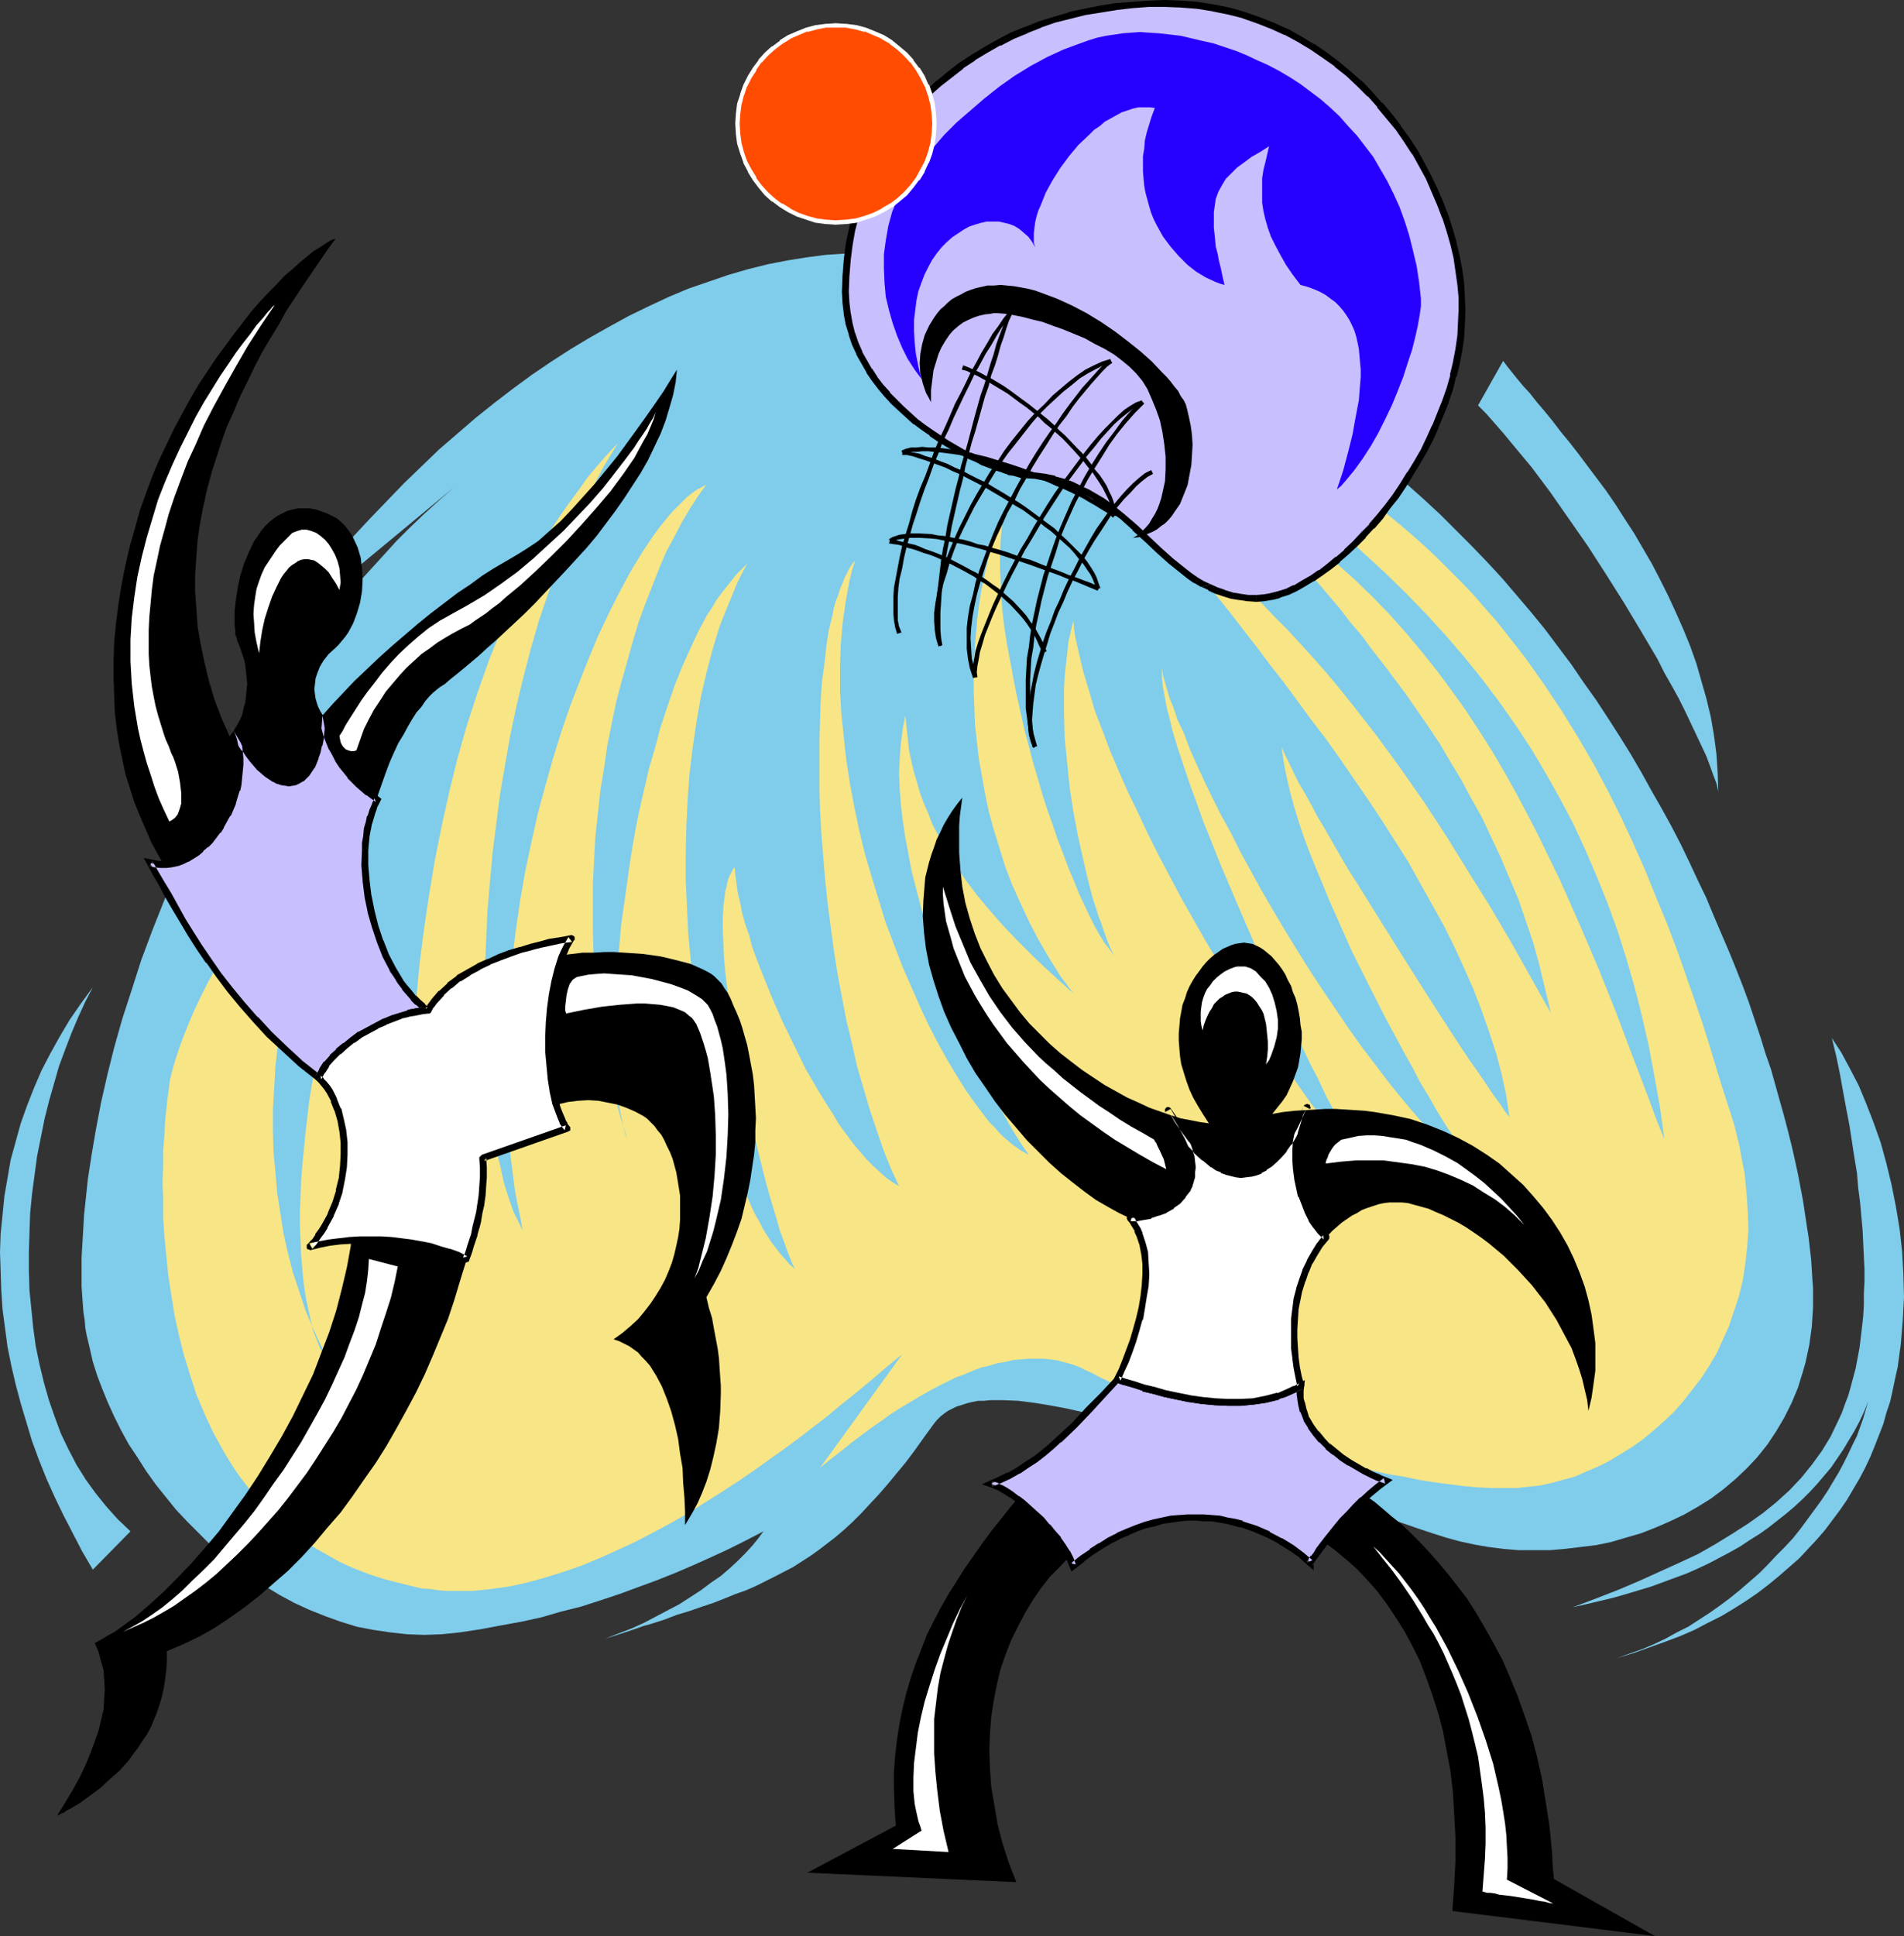 <?xml version="1.0" encoding="UTF-8" standalone="no"?>
<svg
   version="1.0"
   width="129.766mm"
   height="131.904mm"
   id="svg44"
   sodipodi:docname="Basketball Players 03.wmf"
   xmlns:inkscape="http://www.inkscape.org/namespaces/inkscape"
   xmlns:sodipodi="http://sodipodi.sourceforge.net/DTD/sodipodi-0.dtd"
   xmlns="http://www.w3.org/2000/svg"
   xmlns:svg="http://www.w3.org/2000/svg">
  <rect width="100%" height="100%" fill="#333333" stroke="none"/>
  <sodipodi:namedview
     id="namedview44"
     pagecolor="#ffffff"
     bordercolor="#000000"
     borderopacity="0.25"
     inkscape:showpageshadow="2"
     inkscape:pageopacity="0.0"
     inkscape:pagecheckerboard="0"
     inkscape:deskcolor="#d1d1d1"
     inkscape:document-units="mm" />
  <defs
     id="defs1">
    <pattern
       id="WMFhbasepattern"
       patternUnits="userSpaceOnUse"
       width="6"
       height="6"
       x="0"
       y="0" />
  </defs>
  <path
     style="fill:#7fcceb;fill-opacity:1;fill-rule:evenodd;stroke:none"
     d="m 196.667,394.303 -4.363,2.262 -4.525,2.262 -4.525,2.101 -4.686,2.101 -4.525,1.939 -4.848,1.939 -4.848,1.778 -4.848,1.778 -4.848,1.616 -5.01,1.616 -5.171,1.293 -5.01,1.454 -5.171,1.131 -5.333,0.97 -5.171,0.97 -5.333,0.808 -4.686,0.485 -4.525,0.162 -4.363,-0.162 -4.363,-0.485 -4.363,-0.646 -4.202,-0.808 -4.202,-1.293 -4.04,-1.454 -4.04,-1.616 -3.878,-1.778 -3.878,-2.101 -3.717,-2.262 -3.555,-2.262 -3.555,-2.586 -3.394,-2.747 -3.232,-2.747 -3.07,-3.07 -3.07,-3.07 -2.909,-3.07 -2.747,-3.394 -2.586,-3.232 -2.424,-3.394 -2.262,-3.555 -2.262,-3.394 -1.939,-3.555 -1.778,-3.555 -1.616,-3.555 -1.454,-3.555 -1.293,-3.394 -1.131,-3.555 -0.808,-3.555 -0.808,-3.394 -0.323,-1.778 -0.162,-1.939 -0.323,-2.101 -0.162,-2.101 -0.162,-2.262 -0.162,-2.262 v -2.424 -2.424 -2.586 l 0.162,-2.747 0.162,-2.747 0.162,-2.747 0.162,-2.909 0.323,-2.909 0.646,-6.141 0.97,-6.302 1.131,-6.626 1.293,-6.787 1.616,-7.11 1.778,-7.11 2.101,-7.434 2.424,-7.434 2.424,-7.595 2.909,-7.757 3.07,-7.757 3.232,-7.757 3.717,-7.918 3.878,-7.918 4.202,-7.918 4.525,-7.918 4.848,-7.757 5.01,-7.757 5.494,-7.757 2.909,-3.878 2.747,-3.717 3.07,-3.878 3.07,-3.717 3.232,-3.717 3.232,-3.555 3.394,-3.717 3.232,-3.555 3.555,-3.555 3.555,-3.394 3.717,-3.394 3.878,-3.394 -45.41,37.653 3.555,-5.171 3.878,-5.01 4.04,-5.171 4.04,-4.848 4.04,-4.848 4.363,-4.686 4.363,-4.525 4.363,-4.525 4.525,-4.363 4.525,-4.363 4.686,-4.04 4.686,-4.04 4.848,-3.878 4.848,-3.717 4.848,-3.555 5.01,-3.394 5.01,-3.232 4.848,-2.909 5.171,-2.909 5.01,-2.747 5.01,-2.424 5.171,-2.424 5.01,-2.101 5.171,-1.778 5.171,-1.778 5.01,-1.454 5.171,-1.293 5.01,-0.97 5.01,-0.808 5.01,-0.646 5.01,-0.323 h 4.848 l 6.787,0.162 h 6.949 l 7.11,0.323 7.272,0.485 7.272,0.485 7.434,0.808 7.595,0.97 7.434,1.454 7.595,1.616 3.878,0.97 3.717,1.131 3.878,1.131 3.717,1.293 3.717,1.454 3.717,1.454 3.717,1.616 3.717,1.778 3.717,2.101 3.717,1.939 3.555,2.262 3.555,2.424 3.555,2.424 3.555,2.586 -38.946,-10.181 5.818,2.586 5.656,2.586 5.494,2.909 5.333,2.909 5.333,3.07 5.171,3.232 5.01,3.232 5.01,3.394 4.686,3.555 4.848,3.555 4.525,3.717 4.525,3.878 4.363,3.878 4.363,4.04 4.04,4.04 4.04,4.04 4.04,4.202 3.878,4.202 3.717,4.363 3.717,4.363 3.555,4.363 3.394,4.525 3.394,4.525 3.07,4.525 3.232,4.525 3.07,4.686 2.909,4.525 2.909,4.686 2.747,4.686 2.586,4.686 2.586,4.525 2.586,4.686 2.424,4.686 2.262,4.686 2.101,4.525 2.262,4.686 1.939,4.686 1.939,4.525 1.939,4.525 1.778,4.363 1.778,4.525 1.616,4.363 1.454,4.363 1.454,4.363 1.293,4.202 1.454,4.202 1.131,4.04 1.131,4.04 1.131,4.04 0.97,3.717 0.97,3.878 0.808,3.555 0.808,3.717 0.646,3.394 0.646,3.394 0.485,3.232 0.485,3.232 0.485,3.07 0.323,2.909 0.323,2.747 0.162,2.586 0.162,2.586 0.162,2.262 v 2.262 2.586 l -0.162,2.586 -0.162,2.424 -0.646,4.686 -0.485,2.262 -0.485,2.262 -0.646,2.262 -1.293,4.202 -1.616,3.878 -1.939,3.878 -2.101,3.555 -2.262,3.394 -2.586,3.232 -2.747,2.909 -2.909,2.747 -3.07,2.586 -3.232,2.424 -3.394,2.101 -3.394,1.939 -3.717,1.778 -3.717,1.616 -3.717,1.454 -3.878,1.131 -3.878,1.131 -3.878,0.808 -4.04,0.485 -4.04,0.485 -3.878,0.323 h -4.04 -3.878 l -3.878,-0.323 -3.878,-0.485 -3.717,-0.646 -3.717,-0.808 -3.555,-0.97 -3.555,-1.131 -3.878,-1.293 -4.202,-1.454 -4.202,-1.454 -4.363,-1.616 -4.525,-1.778 -4.686,-1.778 -4.848,-1.778 -9.858,-3.878 -10.181,-3.717 -10.019,-3.555 -5.01,-1.778 -5.01,-1.616 -5.01,-1.454 -4.848,-1.616 -4.686,-1.293 -4.686,-1.131 -4.363,-0.97 -4.363,-0.808 -4.04,-0.646 -3.878,-0.485 -3.717,-0.162 h -3.394 l -1.778,0.162 h -1.454 l -1.616,0.323 -1.293,0.323 -1.454,0.485 -1.131,0.323 -1.293,0.646 -0.97,0.485 -1.131,0.808 -0.808,0.646 -0.97,0.97 -0.646,0.808 -2.586,3.555 -2.424,3.394 -2.424,3.232 -2.424,2.909 -2.262,2.747 -2.262,2.586 -2.262,2.424 -2.101,2.262 -2.262,2.262 -2.101,1.939 -2.262,1.939 -2.101,1.616 -2.101,1.616 -2.262,1.616 -2.262,1.454 -2.262,1.454 -4.686,2.424 -4.848,2.424 -2.586,1.131 -2.747,0.97 -2.747,1.131 -2.909,1.131 -2.909,0.97 -3.232,1.131 -3.232,0.97 -3.394,1.293 -3.555,1.131 -1.778,0.485 -1.778,0.646 -3.878,1.293 -4.04,1.293 3.232,-1.293 3.394,-1.293 3.232,-1.454 3.07,-1.616 3.07,-1.616 3.07,-1.616 2.747,-1.778 2.747,-1.778 2.586,-1.939 2.586,-1.778 2.262,-1.939 2.101,-1.939 1.939,-1.939 1.778,-1.939 1.454,-1.778 z"
     id="path1" />
  <path
     style="fill:#f8e585;fill-opacity:1;fill-rule:evenodd;stroke:none"
     d="m 211.211,377.981 2.747,-2.262 2.747,-2.101 2.586,-2.101 2.586,-1.939 2.586,-1.939 2.586,-1.778 2.424,-1.778 2.586,-1.616 2.424,-1.454 2.424,-1.454 2.262,-1.293 2.424,-1.293 2.262,-1.131 2.262,-1.131 2.262,-0.808 2.262,-0.97 2.101,-0.808 2.101,-0.485 2.101,-0.646 2.101,-0.323 1.939,-0.485 1.939,-0.162 2.101,-0.162 h 1.939 1.939 l 1.778,0.162 1.939,0.323 1.778,0.485 1.778,0.485 1.778,0.646 1.616,0.808 1.778,0.808 1.778,0.97 2.101,0.97 2.262,1.131 2.586,1.131 2.747,1.131 2.909,1.293 3.07,1.293 3.232,1.293 3.555,1.293 3.555,1.293 3.555,1.293 3.878,1.293 7.918,2.747 8.08,2.424 8.403,2.262 8.242,2.262 8.403,1.939 4.04,0.646 3.878,0.808 4.04,0.646 3.717,0.485 3.878,0.485 3.555,0.323 3.555,0.162 h 3.232 3.232 l 2.909,-0.323 3.07,-0.323 2.909,-0.646 2.909,-0.808 3.07,-0.808 2.909,-1.293 3.07,-1.293 2.909,-1.454 2.909,-1.778 2.909,-1.778 2.747,-1.939 2.747,-2.262 2.747,-2.424 2.586,-2.424 2.424,-2.747 2.262,-2.909 2.262,-2.909 2.101,-3.232 1.939,-3.232 1.616,-3.555 1.616,-3.555 1.293,-3.878 1.293,-3.878 0.97,-4.04 0.646,-4.202 0.485,-4.363 0.323,-4.525 -0.162,-4.686 -0.323,-4.686 -0.485,-5.01 -0.97,-5.01 -0.485,-2.586 -0.646,-2.586 -0.646,-2.586 -0.808,-2.586 -1.778,-5.494 -1.778,-5.656 -1.778,-5.979 -1.939,-6.141 -2.101,-6.141 -2.262,-6.464 -2.262,-6.464 -2.586,-6.787 -2.747,-6.626 -2.747,-6.787 -3.07,-6.949 -3.232,-6.949 -3.394,-6.787 -3.717,-6.949 -4.04,-6.949 -4.202,-6.787 -4.525,-6.787 -4.686,-6.626 -5.171,-6.626 -2.586,-3.232 -2.747,-3.07 -2.747,-3.232 -3.07,-3.232 -2.909,-2.909 -3.07,-3.07 -3.232,-3.07 -3.232,-2.909 -3.394,-2.909 -6.949,-5.656 -3.717,-2.747 -3.717,-2.586 -3.878,-2.586 -4.04,-2.586 -4.04,-2.424 -4.04,-2.424 -4.363,-2.424 -4.363,-2.262 -4.525,-2.101 -4.525,-2.101 -4.848,-1.939 -4.686,-1.939 -5.01,-1.939 -5.171,-1.616 -5.171,-1.778 7.918,5.01 7.757,4.848 7.434,5.01 7.272,5.01 6.949,5.01 6.787,5.01 6.464,5.171 6.302,5.333 5.979,5.333 5.818,5.333 5.494,5.333 5.333,5.494 5.171,5.656 4.848,5.656 4.686,5.818 4.363,5.818 4.202,5.979 4.04,6.141 3.717,6.302 3.555,6.302 3.394,6.464 3.07,6.626 2.909,6.787 2.747,6.787 2.586,7.11 2.262,7.11 2.101,7.272 1.939,7.595 1.778,7.757 1.454,7.757 1.454,8.08 1.131,8.242 -2.101,-5.171 -1.939,-5.333 -4.202,-10.989 -4.202,-11.15 -4.525,-11.312 -4.848,-11.312 -5.01,-11.312 -2.747,-5.656 -2.747,-5.656 -2.909,-5.656 -2.909,-5.494 -3.07,-5.494 -3.232,-5.494 -3.394,-5.333 -3.394,-5.171 -3.717,-5.171 -3.717,-5.01 -3.878,-4.848 -4.04,-4.848 -4.202,-4.686 -4.363,-4.525 -4.525,-4.363 -4.686,-4.202 -4.848,-3.878 -5.171,-3.878 -5.171,-3.555 -5.494,-3.394 1.454,2.101 1.616,2.101 1.939,2.424 1.939,2.424 2.101,2.424 2.262,2.747 2.262,2.909 2.586,2.909 2.586,3.07 2.747,3.232 2.586,3.394 2.909,3.394 2.747,3.717 2.909,3.717 2.909,3.878 2.909,3.878 2.909,4.202 2.909,4.202 2.909,4.363 2.747,4.686 2.747,4.525 2.586,4.848 2.747,4.848 2.424,5.171 2.424,5.171 2.262,5.333 2.262,5.333 1.939,5.656 1.939,5.656 1.616,5.979 1.454,5.979 1.454,6.141 -5.171,-9.211 -5.171,-9.211 -5.333,-9.05 -5.656,-9.05 -5.494,-8.888 -5.818,-8.888 -5.979,-8.565 -6.141,-8.403 -6.302,-8.08 -3.232,-4.04 -3.232,-3.878 -3.394,-3.878 -3.394,-3.717 -3.394,-3.717 -3.555,-3.555 -3.394,-3.555 -3.717,-3.394 -3.555,-3.232 -3.717,-3.232 -3.717,-3.07 -3.878,-2.909 -3.878,-2.909 -3.878,-2.747 2.101,2.909 2.262,3.232 2.586,3.394 2.747,3.394 2.747,3.717 3.07,3.878 3.232,4.04 3.232,4.202 3.394,4.363 3.394,4.525 3.555,4.525 3.555,4.848 3.555,4.848 3.717,4.848 3.555,5.01 3.555,5.171 3.555,5.171 3.555,5.333 3.394,5.333 3.394,5.333 3.07,5.494 3.07,5.494 3.07,5.494 2.747,5.494 2.586,5.656 2.424,5.494 2.101,5.494 1.939,5.494 1.778,5.494 1.454,5.494 1.131,5.333 0.808,5.494 -1.131,-1.454 -1.131,-1.778 -1.454,-1.939 -1.454,-2.101 -1.616,-2.424 -1.778,-2.586 -1.939,-2.747 -1.939,-2.909 -2.101,-3.232 -2.101,-3.232 -2.101,-3.232 -2.262,-3.555 -4.525,-7.11 -9.211,-14.706 -4.525,-7.272 -2.262,-3.555 -2.101,-3.555 -1.939,-3.394 -1.939,-3.394 -1.939,-3.232 -1.616,-3.07 -1.616,-2.909 -1.616,-2.747 -1.293,-2.586 -1.131,-2.424 -1.131,-2.262 -0.808,-1.939 0.323,2.586 0.485,2.909 0.646,3.07 0.808,3.394 0.97,3.555 1.131,3.717 1.293,3.878 1.454,3.878 1.616,4.04 1.778,4.202 1.778,4.363 1.939,4.363 3.878,8.726 4.363,8.726 4.363,8.565 4.525,8.403 2.262,4.04 2.101,4.04 2.262,3.717 2.101,3.717 2.101,3.394 2.101,3.232 1.939,3.07 1.939,2.747 1.778,2.586 1.616,2.262 1.616,1.939 0.646,0.97 0.808,0.808 -3.878,-3.232 -3.717,-3.555 -3.878,-3.878 -3.717,-4.04 -3.878,-4.202 -3.717,-4.363 -3.717,-4.525 -3.555,-4.686 -3.717,-4.848 -3.555,-5.01 -6.787,-10.019 -3.394,-5.171 -3.232,-5.171 -3.07,-5.01 -3.07,-5.171 -2.909,-5.01 -2.747,-5.01 -2.747,-5.01 -2.424,-4.848 -2.586,-4.686 -2.262,-4.525 -2.101,-4.363 -1.939,-4.202 -1.778,-4.04 -1.454,-3.878 -1.616,-3.394 -1.131,-3.394 -0.646,-1.454 -0.485,-1.454 -0.808,-2.747 -0.323,-1.293 -0.323,-0.97 -0.162,-1.131 -0.162,-0.97 v 1.293 1.293 l 0.162,1.293 0.162,1.454 0.323,1.616 0.323,1.778 0.323,1.778 0.485,1.778 0.485,1.939 0.485,2.101 1.293,4.202 1.454,4.363 1.616,4.848 1.778,4.848 1.778,5.01 2.101,5.171 2.101,5.333 4.525,10.666 4.686,10.827 4.848,10.666 2.262,5.01 2.424,5.01 2.262,4.848 2.262,4.686 2.262,4.363 1.939,4.202 2.101,3.878 0.97,1.778 0.808,1.616 0.97,1.616 0.808,1.616 0.646,1.454 0.808,1.293 0.808,1.293 0.646,1.131 0.485,0.97 0.646,0.97 0.485,0.808 0.485,0.646 0.323,0.485 0.323,0.485 -0.808,-0.808 -0.808,-0.808 -0.808,-0.97 -0.97,-0.97 -1.131,-1.131 -0.97,-1.293 -1.131,-1.293 -1.131,-1.293 -1.131,-1.454 -1.293,-1.616 -2.424,-3.232 -2.747,-3.555 -2.747,-3.878 -2.909,-4.202 -2.909,-4.202 -3.07,-4.525 -3.07,-4.848 -3.07,-4.848 -3.232,-5.01 -3.07,-5.171 -3.07,-5.171 -6.141,-10.827 -2.909,-5.494 -2.909,-5.494 -2.747,-5.494 -2.586,-5.494 -2.586,-5.333 -2.424,-5.494 -2.262,-5.333 -1.939,-5.171 -1.939,-5.01 -1.454,-5.01 -1.454,-4.848 -1.131,-4.686 -0.97,-4.363 -0.323,-2.101 -0.162,-2.101 -0.646,2.586 -0.646,2.909 -0.323,2.909 -0.323,2.909 -0.323,3.07 -0.162,3.07 v 3.07 3.232 l 0.162,6.464 0.646,6.302 0.646,6.464 0.97,6.302 1.131,5.979 1.293,5.818 0.646,2.747 0.646,2.747 0.646,2.586 0.646,2.424 0.808,2.424 0.646,2.101 0.808,2.101 0.646,1.939 0.646,1.778 0.646,1.616 0.646,1.454 0.646,1.293 -1.131,-1.616 -1.293,-1.616 -1.293,-2.101 -1.293,-2.262 -1.293,-2.586 -1.293,-2.747 -1.454,-3.07 -1.293,-3.232 -1.454,-3.394 -1.293,-3.555 -1.454,-3.717 -1.293,-3.878 -1.454,-4.04 -1.293,-4.04 -2.424,-8.403 -2.262,-8.565 -1.939,-8.726 -0.808,-4.202 -0.808,-4.363 -0.808,-4.202 -0.646,-4.202 -0.485,-4.04 -0.323,-3.878 -0.162,-3.878 -0.162,-3.717 v -3.555 l 0.162,-3.555 0.323,-3.07 0.323,-3.07 -0.646,1.616 -0.808,1.939 -0.808,2.101 -0.808,2.262 -0.646,2.586 -0.646,2.747 -0.646,2.909 -0.646,3.07 -0.485,3.232 -0.485,3.555 -0.323,3.555 -0.323,3.717 -0.162,3.717 -0.162,4.04 v 4.04 l 0.162,4.202 0.162,4.363 0.485,4.363 0.485,4.363 0.808,4.525 0.808,4.525 0.97,4.686 1.293,4.686 1.454,4.686 1.454,4.686 1.778,4.686 2.101,4.686 2.262,4.848 2.424,4.686 2.747,4.686 2.909,4.686 3.394,4.525 -3.555,-3.232 -3.717,-3.394 -3.555,-3.394 -3.717,-3.717 -3.555,-3.717 -3.394,-3.878 -3.394,-4.04 -3.232,-4.363 -2.909,-4.363 -2.747,-4.686 -1.293,-2.424 -1.293,-2.424 -0.97,-2.586 -1.131,-2.586 -0.97,-2.586 -0.808,-2.747 -0.808,-2.747 -0.646,-2.747 -0.646,-2.909 -0.323,-3.07 -0.323,-2.909 -0.323,-3.07 -0.646,3.394 -0.485,3.717 -0.323,3.717 -0.162,4.04 0.162,4.04 0.323,4.202 0.485,4.04 0.646,4.363 0.808,4.202 0.808,4.363 1.131,4.363 1.131,4.363 1.131,4.363 1.293,4.363 2.909,8.403 1.616,4.202 1.454,4.04 1.616,3.878 1.616,3.878 1.616,3.717 1.616,3.555 1.454,3.394 1.616,3.232 1.616,2.909 1.293,2.909 1.454,2.586 1.293,2.262 1.293,2.101 1.131,1.778 0.97,1.454 0.97,1.293 -0.97,-0.485 -1.131,-0.646 -1.131,-0.808 -1.131,-0.808 -1.131,-0.97 -1.131,-0.97 -1.131,-1.131 -1.131,-1.293 -1.293,-1.293 -1.131,-1.454 -2.424,-3.232 -2.424,-3.394 -2.424,-3.878 -2.424,-4.04 -2.424,-4.363 -2.424,-4.686 -2.262,-4.848 -2.262,-5.171 -2.262,-5.171 -2.101,-5.494 -2.101,-5.494 -1.778,-5.818 -1.778,-5.818 -1.778,-5.979 -1.454,-5.979 -1.293,-6.141 -1.131,-5.979 -0.97,-6.141 -0.646,-5.979 -0.646,-6.141 -0.323,-5.818 v -5.979 l 0.162,-5.818 0.485,-5.656 0.808,-5.656 0.485,-2.586 0.485,-2.747 0.646,-2.586 0.808,-2.586 -0.808,0.97 -0.646,0.97 -0.646,1.293 -0.646,1.293 -0.485,1.293 -0.646,1.454 -0.485,1.616 -0.646,1.616 -0.485,1.778 -0.323,1.778 -0.97,3.878 -0.646,4.202 -0.485,4.525 -0.646,4.686 -0.323,5.01 -0.162,5.171 -0.162,5.333 v 5.656 5.656 l 0.162,5.818 0.323,5.979 0.485,5.979 0.485,5.979 0.646,6.141 0.808,6.141 0.808,6.141 0.97,6.141 1.131,5.979 1.131,5.979 1.454,5.979 1.293,5.818 1.616,5.494 1.616,5.494 1.778,5.333 1.778,5.171 1.939,4.848 2.101,4.525 -1.616,-0.97 -1.616,-1.131 -1.616,-1.454 -1.778,-1.616 -1.778,-1.778 -1.778,-2.101 -1.778,-2.101 -1.778,-2.424 -1.778,-2.424 -1.616,-2.747 -1.778,-2.747 -1.778,-2.909 -3.394,-5.818 -3.07,-6.302 -3.07,-6.302 -2.747,-6.302 -2.586,-6.464 -1.131,-2.909 -1.131,-3.07 -0.808,-3.07 -0.97,-2.747 -0.808,-2.909 -0.485,-2.586 -0.646,-2.586 -0.323,-2.424 -0.323,-2.262 -0.162,-1.939 -0.485,0.485 -0.323,0.808 -0.485,0.808 -0.323,0.808 -0.323,1.131 -0.162,0.97 -0.323,1.131 -0.162,1.293 -0.323,2.586 -0.162,3.07 v 3.07 l 0.162,3.555 0.162,3.555 0.323,3.878 0.485,3.878 0.485,4.04 0.646,4.202 0.646,4.202 1.454,8.403 1.778,8.726 1.939,8.242 0.97,4.04 0.97,3.878 0.97,3.878 0.97,3.555 0.97,3.232 0.97,3.232 0.808,2.909 0.97,2.586 0.808,2.262 0.808,2.101 0.323,0.808 0.323,0.808 0.323,0.646 0.323,0.646 -1.293,-1.131 -1.131,-1.293 -1.293,-1.454 -1.131,-1.454 -1.131,-1.454 -1.131,-1.778 -1.131,-1.778 -0.97,-1.939 -1.131,-1.939 -0.97,-2.101 -0.97,-2.262 -0.97,-2.262 -0.97,-2.262 -0.97,-2.424 -1.939,-5.171 -1.616,-5.333 -1.616,-5.494 -1.454,-5.979 -1.293,-5.979 -1.131,-6.302 -0.97,-6.464 -0.97,-6.626 -0.646,-6.626 -0.646,-6.787 -0.323,-6.949 -0.323,-6.787 v -6.949 l 0.162,-6.949 0.323,-6.787 0.485,-6.787 0.808,-6.626 0.97,-6.626 1.131,-6.464 1.454,-6.302 1.616,-6.141 1.778,-5.818 2.262,-5.656 1.131,-2.747 1.131,-2.747 1.293,-2.586 1.293,-2.424 -1.293,1.293 -1.454,1.454 -1.293,1.616 -1.293,1.616 -1.293,1.616 -1.293,1.778 -1.131,1.939 -1.293,1.939 -2.262,4.202 -2.101,4.525 -2.101,4.686 -1.939,4.848 -1.778,5.171 -1.778,5.333 -1.454,5.494 -1.616,5.494 -1.293,5.656 -1.293,5.656 -1.131,5.818 -0.97,5.818 -0.808,5.656 -0.808,5.818 -0.808,5.656 -0.485,5.494 -0.485,5.494 -0.323,5.171 -0.162,5.171 -0.162,4.848 v 4.686 l 0.162,4.363 0.162,4.202 0.323,1.939 0.162,1.939 0.162,1.778 0.162,1.778 0.323,1.616 0.646,2.909 0.323,1.454 0.323,1.131 0.485,1.131 -1.778,-5.656 -1.616,-5.818 -1.454,-5.818 -1.131,-5.979 -0.97,-5.979 -0.646,-6.141 -0.646,-5.979 -0.485,-6.141 -0.162,-6.141 v -6.141 -5.979 l 0.323,-6.141 0.323,-5.979 0.646,-5.979 0.646,-5.979 0.97,-5.818 0.808,-5.656 1.131,-5.656 1.131,-5.494 1.454,-5.494 1.454,-5.171 1.454,-5.171 1.454,-4.848 1.778,-4.848 1.778,-4.525 1.778,-4.525 1.778,-4.202 2.101,-3.878 1.939,-3.717 2.101,-3.555 2.101,-3.232 2.101,-2.909 -1.131,0.646 -1.293,0.646 -1.131,0.808 -1.293,0.97 -1.131,1.131 -1.293,1.293 -1.293,1.293 -1.293,1.454 -1.293,1.616 -1.293,1.616 -1.293,1.778 -1.293,1.939 -1.293,1.939 -1.293,2.101 -1.293,2.101 -1.293,2.262 -2.586,4.848 -2.586,5.171 -2.586,5.494 -2.424,5.818 -2.424,6.141 -2.424,6.302 -2.262,6.626 -2.101,6.787 -1.939,6.949 -1.939,7.11 -1.616,7.272 -1.616,7.595 -1.293,7.434 -1.131,7.757 -0.97,7.757 -0.808,7.757 -0.485,7.757 -0.162,7.918 -0.162,7.757 0.323,7.757 0.485,7.757 0.97,7.757 0.485,3.878 0.646,3.717 0.808,3.717 0.646,3.717 -0.646,-1.454 -0.808,-1.616 -0.808,-1.616 -0.646,-1.778 -0.646,-1.939 -0.646,-1.939 -0.646,-2.101 -0.485,-2.262 -0.485,-2.262 -0.646,-2.424 -0.323,-2.424 -0.97,-5.333 -0.323,-2.747 -0.646,-5.656 -0.485,-6.141 -0.323,-6.141 -0.162,-6.626 -0.162,-6.787 0.162,-6.787 0.323,-7.11 0.323,-7.272 0.646,-7.434 0.646,-7.272 0.97,-7.595 0.97,-7.595 1.293,-7.595 1.293,-7.434 1.616,-7.595 1.778,-7.434 1.939,-7.434 2.101,-7.272 2.424,-7.11 2.424,-6.949 2.747,-6.787 2.909,-6.626 3.07,-6.302 3.232,-6.141 1.778,-2.909 1.778,-2.909 -2.747,2.909 -2.424,2.747 -2.586,3.07 -2.262,3.232 -2.424,3.232 -2.262,3.232 -2.262,3.394 -1.939,3.555 -2.101,3.555 -1.939,3.717 -1.939,3.717 -1.778,3.878 -1.778,3.717 -1.616,4.04 -3.232,8.08 -2.909,8.242 -2.747,8.403 -2.424,8.565 -2.101,8.565 -1.939,8.726 -1.778,8.888 -1.454,8.726 -1.293,8.726 -1.131,8.726 -0.808,8.565 -0.808,8.565 -0.485,8.242 -0.323,8.08 -0.162,7.918 v 7.757 l 0.162,3.555 v 3.717 l 0.162,3.555 0.162,3.555 0.162,3.394 0.323,3.232 0.323,3.232 0.323,3.07 0.323,2.909 0.323,2.909 0.485,2.909 0.485,2.586 0.323,2.424 0.485,2.586 0.646,2.262 0.485,2.101 0.646,1.939 0.485,1.939 -1.939,-3.717 -1.939,-3.555 -3.555,-7.11 -3.232,-7.272 -1.454,-3.555 -1.454,-3.555 -1.293,-3.717 -1.131,-3.555 -1.131,-3.555 -1.131,-3.394 -0.808,-3.555 -0.97,-3.555 -0.808,-3.394 -0.485,-3.555 -0.646,-3.232 -0.485,-3.394 -0.485,-3.394 -0.323,-3.232 -0.162,-3.232 -0.162,-3.232 v -3.232 -3.07 -3.07 l 0.323,-3.07 0.162,-2.909 0.485,-2.909 0.485,-2.747 0.485,-2.909 0.646,-2.586 0.646,-2.747 -1.131,2.424 -1.293,2.747 -1.131,2.747 -1.131,3.07 -1.131,3.232 -0.97,3.394 -0.97,3.555 -0.97,3.717 -0.808,3.878 -1.616,7.757 -0.646,4.04 -0.97,8.242 -0.808,8.242 -0.323,4.04 -0.162,4.04 -0.162,4.04 v 3.878 l 0.162,3.878 0.162,3.717 0.323,3.717 0.323,3.394 0.485,3.232 0.646,3.232 0.646,2.909 0.646,2.747 0.97,2.424 0.97,2.424 1.131,1.939 1.293,1.778 -2.262,-4.525 -2.101,-4.525 -1.939,-4.686 -1.616,-4.848 -1.616,-4.848 -1.293,-5.01 -1.131,-5.01 -0.808,-5.171 -0.808,-5.171 -0.485,-5.333 -0.485,-5.333 -0.162,-5.494 v -5.494 l 0.323,-5.494 0.323,-5.656 0.646,-5.656 0.808,-5.656 0.97,-5.818 1.131,-5.818 1.293,-5.818 1.616,-5.818 1.616,-5.979 2.101,-5.818 2.101,-5.979 2.262,-5.979 2.424,-5.979 2.747,-5.979 2.909,-5.979 3.07,-5.979 3.232,-5.979 3.555,-5.979 3.555,-5.979 -1.939,2.262 -2.262,2.424 -2.101,2.586 -2.262,2.909 -2.424,2.909 -2.424,3.07 -2.424,3.232 -2.586,3.394 -2.424,3.394 -2.586,3.555 -5.01,7.434 -5.171,7.434 -4.848,7.757 -4.686,7.757 -2.262,3.717 -2.101,3.878 -2.101,3.717 -1.939,3.717 -1.939,3.555 -1.778,3.555 -1.616,3.394 -1.454,3.394 -1.293,3.232 -1.131,3.07 -0.97,2.909 -0.808,2.747 -0.646,2.586 -0.323,2.424 -0.162,1.131 -0.162,1.293 -0.323,2.909 -0.323,3.07 -0.162,3.555 -0.323,3.717 v 4.04 l -0.162,4.363 0.162,4.363 v 4.686 l 0.323,4.848 0.485,4.848 0.485,5.01 0.808,5.171 0.808,5.171 1.131,5.171 1.293,5.171 1.616,5.171 1.616,5.01 2.101,5.01 2.262,4.848 2.586,4.686 1.454,2.424 1.454,2.262 1.454,2.101 1.616,2.101 1.778,2.262 3.717,4.04 1.939,1.939 2.101,1.778 2.101,1.778 2.262,1.778 2.262,1.616 2.424,1.454 2.586,1.454 2.586,1.454 2.747,1.293 2.747,1.131 3.07,1.131 3.07,0.97 3.07,0.808 3.232,0.808 3.394,0.808 2.262,0.162 2.101,0.323 2.101,0.162 h 2.262 4.525 l 4.525,-0.485 4.686,-0.646 4.525,-0.97 4.686,-1.293 4.686,-1.454 4.686,-1.616 4.686,-1.939 4.686,-2.101 4.525,-2.101 4.686,-2.424 4.525,-2.424 4.525,-2.586 4.363,-2.747 4.363,-2.747 4.202,-2.747 4.04,-2.747 4.04,-2.909 3.878,-2.747 3.717,-2.747 3.555,-2.747 3.394,-2.586 3.07,-2.586 3.07,-2.424 2.747,-2.262 2.747,-2.262 1.131,-0.97 1.131,-0.97 2.101,-1.778 0.97,-0.808 0.97,-0.808 0.808,-0.646 0.808,-0.646 z"
     id="path2" />
  <path
     style="fill:#7fcceb;fill-opacity:1;fill-rule:evenodd;stroke:none"
     d="m 416.443,426.946 4.363,-1.293 4.04,-1.454 4.04,-1.454 3.878,-1.454 3.717,-1.616 3.394,-1.778 3.555,-1.778 3.232,-1.939 3.07,-1.939 3.07,-2.101 2.747,-2.101 2.747,-2.262 2.586,-2.262 2.586,-2.262 2.262,-2.424 2.262,-2.424 2.101,-2.424 1.939,-2.586 1.939,-2.586 1.778,-2.586 1.616,-2.747 1.616,-2.747 1.454,-2.747 1.293,-2.747 1.131,-2.747 1.131,-2.909 1.131,-2.909 0.808,-2.909 0.97,-2.909 0.646,-2.909 0.646,-3.07 0.646,-2.909 0.808,-5.979 0.485,-5.979 0.323,-5.979 -0.162,-5.979 -0.323,-5.818 -0.646,-5.818 -0.97,-5.818 -1.131,-5.656 -1.293,-5.333 -1.454,-5.333 -1.778,-5.01 -1.939,-5.01 -1.939,-4.686 -2.262,-4.363 -2.262,-4.202 -2.424,-3.717 1.131,4.686 0.97,4.686 0.808,4.525 0.808,4.363 0.808,4.202 0.646,4.202 0.646,4.202 0.646,3.878 0.323,3.878 0.485,3.717 0.323,3.555 0.323,3.555 0.162,3.394 0.162,3.394 0.162,3.232 v 3.232 l -0.162,3.07 v 3.07 l -0.162,2.747 -0.323,2.909 -0.323,2.747 -0.323,2.586 -0.485,2.586 -0.485,2.586 -0.646,2.424 -0.646,2.424 -0.646,2.262 -0.808,2.101 -0.808,2.262 -0.97,2.101 -1.939,4.04 -2.262,3.717 -2.586,3.555 -2.747,3.394 -3.07,3.232 -3.394,3.07 -3.394,2.747 -3.878,2.747 -4.04,2.586 -4.202,2.586 -4.525,2.586 -4.848,2.262 -5.01,2.262 -5.333,2.424 -5.333,2.262 -5.818,2.262 -5.979,2.262 3.555,-0.808 3.394,-0.808 3.394,-0.808 3.394,-0.97 3.232,-0.97 3.232,-0.97 3.07,-1.131 3.07,-1.131 3.07,-1.131 2.909,-1.293 2.747,-1.293 2.747,-1.454 2.747,-1.454 2.586,-1.454 2.424,-1.616 2.586,-1.616 2.262,-1.616 2.262,-1.778 2.262,-1.778 2.101,-1.778 2.101,-1.939 1.939,-1.939 1.939,-2.101 1.778,-2.101 1.778,-2.101 3.07,-4.525 1.454,-2.424 1.454,-2.424 1.293,-2.424 1.131,-2.424 1.131,-2.747 -0.646,2.101 -0.646,2.262 -0.808,2.262 -0.808,2.262 -1.131,2.262 -1.131,2.424 -1.131,2.262 -1.293,2.424 -1.454,2.424 -1.454,2.424 -1.616,2.424 -1.778,2.424 -1.778,2.424 -1.778,2.424 -1.939,2.424 -2.101,2.262 -2.262,2.262 -2.101,2.262 -2.262,2.262 -2.424,2.101 -2.424,2.101 -2.586,2.101 -2.586,1.939 -2.747,1.939 -2.747,1.778 -2.747,1.778 -2.909,1.454 -2.909,1.616 -3.07,1.454 -3.07,1.293 -3.232,1.131 z"
     id="path3" />
  <path
     style="fill:#7fcceb;fill-opacity:1;fill-rule:evenodd;stroke:none"
     d="m 387.193,92.92 -6.464,11.474 2.101,2.101 2.262,2.586 2.262,2.586 2.262,2.747 2.424,2.909 2.424,2.909 2.424,3.232 2.424,3.232 4.848,6.949 4.848,6.949 4.686,7.272 4.686,7.434 4.363,7.272 2.101,3.555 2.101,3.555 1.778,3.555 1.939,3.394 1.778,3.232 1.616,3.232 1.454,3.07 1.454,3.07 1.293,2.747 1.293,2.747 0.97,2.586 0.808,2.262 0.808,2.101 0.485,2.101 -0.162,-4.848 -0.323,-4.848 -0.646,-4.848 -0.808,-4.686 -1.131,-4.686 -1.293,-4.525 -1.293,-4.525 -1.616,-4.525 -1.778,-4.363 -1.939,-4.363 -1.939,-4.202 -2.101,-4.202 -2.101,-4.04 -2.262,-3.878 -2.262,-3.878 -2.424,-3.717 -2.262,-3.555 -2.424,-3.555 -2.424,-3.232 -2.424,-3.232 -2.424,-3.232 -2.262,-2.909 -2.262,-2.747 -2.101,-2.747 -2.101,-2.586 -1.939,-2.262 -1.778,-2.262 -1.778,-1.939 -1.616,-1.939 -1.293,-1.616 -1.293,-1.616 z"
     id="path4" />
  <path
     style="fill:#7fcceb;fill-opacity:1;fill-rule:evenodd;stroke:none"
     d="m 23.917,254.196 -1.939,3.717 -1.778,3.878 -1.778,4.202 -1.616,4.202 -1.616,4.363 -1.293,4.525 -1.293,4.525 -1.131,4.525 -0.97,4.848 -0.97,4.848 -0.646,4.848 -0.646,4.848 -0.485,5.01 -0.162,4.848 -0.162,5.01 v 4.848 l 0.162,5.01 0.485,4.848 0.485,4.848 0.646,4.686 0.97,4.686 1.131,4.686 1.293,4.525 1.454,4.202 1.616,4.363 1.939,4.04 2.101,4.04 2.424,3.878 2.586,3.555 2.747,3.394 2.909,3.232 3.232,3.07 -9.696,9.858 -2.747,-4.686 -2.424,-4.686 -2.424,-4.686 -2.262,-4.686 -2.101,-4.686 -1.939,-4.848 L 8.242,371.033 6.787,366.185 5.333,361.337 4.04,356.489 2.909,351.641 1.939,346.793 1.293,341.945 0.646,337.097 0.323,332.087 0.162,327.239 0,322.391 l 0.162,-4.686 0.485,-4.848 0.485,-4.848 0.808,-4.686 0.808,-4.686 1.293,-4.686 1.293,-4.686 1.616,-4.525 1.778,-4.525 1.939,-4.525 2.262,-4.363 2.424,-4.363 2.586,-4.363 2.909,-4.202 z"
     id="path5" />
  <path
     style="fill:#c8bfff;fill-opacity:1;fill-rule:evenodd;stroke:none"
     d="m 323.684,154.004 h 1.939 l 1.778,-0.323 2.101,-0.646 2.101,-0.646 2.101,-0.97 2.101,-1.131 2.262,-1.293 2.101,-1.454 2.262,-1.616 2.262,-1.778 2.101,-2.101 2.262,-1.939 2.101,-2.262 2.101,-2.424 2.101,-2.424 2.101,-2.586 1.939,-2.586 2.101,-2.909 1.778,-2.909 1.778,-2.909 1.616,-3.07 1.616,-3.07 1.454,-3.07 1.293,-3.232 1.293,-3.232 1.131,-3.394 0.97,-3.232 0.646,-3.394 0.646,-3.394 0.485,-3.394 0.323,-3.394 0.162,-3.232 -0.162,-3.394 -0.323,-3.555 -0.323,-3.394 -0.646,-3.394 -0.808,-3.394 -0.97,-3.555 -1.131,-3.394 -1.293,-3.394 -1.454,-3.394 -1.616,-3.394 -1.616,-3.394 -1.939,-3.07 -1.939,-3.232 -2.262,-3.07 -2.262,-3.07 -2.586,-2.909 -2.586,-2.747 -2.586,-2.747 -2.909,-2.586 -2.909,-2.424 -3.232,-2.262 -3.07,-2.262 -3.394,-1.939 -3.394,-1.778 -3.555,-1.616 -3.717,-1.454 -3.717,-1.293 -3.878,-1.131 -3.878,-0.646 -4.202,-0.646 -4.04,-0.485 h -4.202 -4.363 l -4.202,0.323 -4.04,0.485 -4.04,0.485 -4.04,0.808 -3.878,0.97 -3.878,1.131 -3.717,1.131 -3.717,1.454 -3.555,1.454 -3.394,1.778 -3.394,1.778 -3.07,1.939 -3.232,2.101 -2.909,2.262 -2.909,2.424 -2.586,2.586 -2.586,2.586 -2.424,2.747 -2.424,2.909 -2.101,2.909 -1.939,3.07 -1.778,3.394 -1.778,3.232 -1.454,3.394 -1.293,3.555 -0.97,3.717 -0.97,3.717 -0.808,3.717 -0.485,4.04 -0.323,3.878 v 4.202 2.747 l 0.323,2.747 0.646,2.747 0.646,2.586 0.808,2.424 1.131,2.424 1.131,2.424 1.454,2.101 1.293,2.262 1.616,2.101 1.616,1.939 1.778,1.778 1.778,1.778 1.939,1.778 1.939,1.616 1.939,1.454 2.101,1.454 1.939,1.454 2.101,1.131 1.939,1.131 1.939,1.131 1.939,0.97 1.778,0.97 1.939,0.808 1.616,0.646 1.778,0.646 1.454,0.485 1.454,0.485 1.293,0.323 1.131,0.323 0.97,0.162 0.97,0.162 2.586,0.162 2.424,0.323 2.424,0.646 2.262,0.646 2.262,0.808 1.939,0.97 2.101,0.97 1.778,0.97 1.939,1.293 1.778,1.293 3.394,2.586 3.232,2.909 3.07,2.909 3.07,2.909 3.07,2.747 3.232,2.586 1.616,1.131 1.616,1.131 1.778,0.97 1.778,0.97 1.778,0.808 1.939,0.646 1.939,0.646 2.101,0.323 2.101,0.323 z"
     id="path6" />
  <path
     style="fill:#000000;fill-opacity:1;fill-rule:evenodd;stroke:none"
     d="m 323.684,154.974 v 0 l 1.939,-0.162 v 0 l 1.939,-0.323 h 0.162 l 1.939,-0.485 0.162,-0.162 2.101,-0.646 v 0 l 2.101,-0.97 v 0 l 2.262,-1.293 2.101,-1.293 h 0.162 l 2.101,-1.454 v 0 l 2.262,-1.616 v 0 l 2.262,-1.778 v -0.162 l 2.262,-1.939 v 0 l 2.262,-2.101 2.101,-2.101 v -0.162 l 2.101,-2.262 h 0.162 l 2.101,-2.424 1.939,-2.747 v 0 l 2.101,-2.586 1.939,-2.909 v 0 l 1.778,-2.909 v 0 l 1.778,-2.909 1.778,-3.07 v 0 l 1.616,-3.07 v 0 l 1.454,-3.232 v -0.162 l 1.293,-3.07 1.293,-3.232 v -0.162 l 1.131,-3.232 0.808,-3.394 h 0.162 l 0.808,-3.394 0.646,-3.394 v 0 l 0.485,-3.394 v 0 l 0.162,-3.394 0.162,-3.394 v 0 l -0.162,-3.394 v -0.162 l -0.162,-3.394 v 0 l -0.485,-3.555 -0.646,-3.394 v 0 l -0.808,-3.394 v -0.162 l -0.97,-3.394 -1.131,-3.555 v 0 l -1.293,-3.394 -1.454,-3.394 v 0 l -1.616,-3.394 v 0 l -1.778,-3.394 v 0 l -1.778,-3.232 v 0 l -2.101,-3.232 v 0 l -2.262,-3.07 v -0.162 l -2.262,-2.909 -2.424,-2.909 h -0.162 l -2.586,-2.909 v 0 l -2.586,-2.747 h -0.162 l -2.909,-2.586 v 0 l -2.909,-2.424 v 0 l -3.232,-2.424 v 0 l -3.07,-2.101 h -0.162 l -3.232,-1.939 -3.394,-1.939 h -0.162 l -3.555,-1.616 v 0 l -3.717,-1.454 -3.717,-1.293 v 0 l -3.878,-1.131 h -0.162 l -3.878,-0.808 h -0.162 l -4.04,-0.646 v 0 l -4.202,-0.323 v 0 L 300.091,0 295.728,0.162 v 0 l -4.202,0.323 -4.202,0.323 v 0 l -4.04,0.646 v 0 l -4.04,0.808 -3.878,0.808 -0.162,0.162 -3.878,1.131 -3.717,1.131 v 0 l -3.555,1.454 h -0.162 l -3.555,1.454 -3.394,1.778 v 0 l -3.394,1.939 -3.232,1.939 v 0 l -3.232,2.101 v 0 l -2.909,2.262 -2.909,2.424 h -0.162 l -2.586,2.586 -2.586,2.586 v 0.162 l -2.424,2.747 h -0.162 l -2.262,2.747 v 0.162 l -2.101,2.909 v 0 l -2.101,3.07 v 0.162 l -1.778,3.232 v 0 l -1.616,3.394 -1.616,3.394 v 0 l -1.293,3.555 v 0.162 l -0.97,3.555 h -0.162 l -0.808,3.878 -0.808,3.717 v 0 l -0.485,4.04 v 0 l -0.323,4.04 v 0 l -0.162,4.202 v 0 l 0.162,2.909 v 0 l 0.323,2.747 v 0.162 l 0.485,2.586 0.808,2.586 v 0.162 l 0.808,2.424 1.131,2.424 v 0.162 l 1.293,2.262 1.293,2.262 v 0.162 l 1.454,2.101 v 0 l 1.616,2.101 1.616,1.939 0.162,0.162 1.616,1.778 1.939,1.778 v 0 l 1.939,1.778 v 0 l 1.778,1.616 h 0.162 l 1.939,1.454 2.101,1.454 v 0.162 l 1.939,1.293 v 0 l 2.101,1.293 1.939,1.131 1.939,1.131 h 0.162 l 1.778,0.97 v 0 l 1.939,0.808 1.778,0.97 h 0.162 l 1.616,0.646 1.778,0.646 v 0 l 1.616,0.485 h -0.162 l 1.454,0.485 0.162,0.162 1.293,0.162 v 0 l 1.131,0.323 v 0 l 0.97,0.323 h 0.162 0.808 l 2.747,0.162 h -0.162 l 2.424,0.485 v 0 l 2.424,0.485 h -0.162 l 2.262,0.646 v 0 l 2.262,0.808 h -0.162 l 2.101,0.808 1.939,1.131 v -0.162 l 1.939,1.131 h -0.162 l 1.939,1.293 1.778,1.131 h -0.162 l 3.555,2.586 3.232,2.909 h -0.162 l 3.232,2.909 3.07,2.909 v 0 l 3.07,2.747 v 0 l 3.232,2.586 1.616,1.293 v 0 l 1.616,1.131 h 0.162 l 1.616,0.97 h 0.162 l 2.424,-0.646 v 0 l -1.778,-0.808 v 0 l -1.616,-0.97 v 0 l -1.616,-1.131 v 0 l -1.454,-1.131 -3.232,-2.586 v 0 l -3.07,-2.747 v 0 l -3.07,-2.909 -3.07,-2.909 v 0 l -3.394,-2.909 -3.394,-2.747 v 0 l -1.778,-1.293 -1.939,-1.131 v 0 l -1.939,-1.131 v 0 l -2.101,-0.97 -1.939,-0.97 v 0 l -2.262,-0.808 v 0 l -2.424,-0.646 v -0.162 l -2.424,-0.485 v 0 l -2.424,-0.323 h -0.162 l -2.586,-0.323 h -0.808 0.162 l -1.131,-0.162 h 0.162 l -1.131,-0.323 h -0.162 l -1.293,-0.323 h 0.162 l -1.454,-0.485 v 0 l -1.616,-0.485 v 0 l -1.616,-0.646 -1.616,-0.646 v 0 l -1.778,-0.808 -1.939,-0.97 v 0.162 l -1.939,-0.97 v 0 l -1.939,-1.131 -1.939,-1.131 -1.939,-1.293 v 0 l -1.939,-1.293 v 0 l -2.101,-1.454 -1.939,-1.454 v 0 l -1.778,-1.616 v 0 l -1.939,-1.778 v 0 l -1.778,-1.778 -1.778,-1.778 h 0.162 l -1.778,-1.939 -1.616,-2.101 0.162,0.162 -1.454,-2.262 v 0.162 l -1.293,-2.262 -1.293,-2.262 0.162,0.162 -1.131,-2.586 -0.808,-2.424 v 0.162 l -0.646,-2.586 -0.485,-2.747 v 0.162 l -0.323,-2.747 v 0 l -0.162,-2.909 v 0.162 l 0.162,-4.202 v 0.162 l 0.323,-4.04 v 0 l 0.485,-3.878 v 0 l 0.646,-3.717 0.97,-3.717 h -0.162 l 1.131,-3.555 v 0 l 1.293,-3.555 v 0.162 l 1.454,-3.555 1.778,-3.232 h -0.162 l 1.778,-3.232 v 0 l 2.101,-3.07 h -0.162 l 2.101,-2.909 v 0 l 2.424,-2.909 h -0.162 l 2.424,-2.747 v 0.162 l 2.586,-2.747 2.747,-2.424 v 0 l 2.909,-2.262 2.909,-2.262 h -0.162 l 3.232,-2.101 h -0.162 l 3.232,-1.939 3.394,-1.939 v 0.162 l 3.394,-1.778 3.555,-1.454 h -0.162 l 3.717,-1.454 h -0.162 l 3.717,-1.293 3.878,-0.97 v 0 l 3.878,-0.97 4.04,-0.646 v 0 l 4.04,-0.646 h -0.162 l 4.202,-0.485 4.202,-0.323 h -0.162 4.363 l 4.202,0.162 h -0.162 l 4.202,0.323 v 0 l 4.04,0.646 h -0.162 l 4.04,0.808 v 0 l 3.878,0.97 h -0.162 l 3.717,1.293 3.717,1.454 v 0 l 3.555,1.616 -0.162,-0.162 3.555,1.939 3.232,1.939 v 0 l 3.07,2.101 v 0 l 3.232,2.262 h -0.162 l 3.07,2.424 v 0 l 2.747,2.586 v 0 l 2.747,2.747 v -0.162 l 2.586,2.909 h -0.162 l 2.424,2.909 2.424,2.909 v 0 l 2.101,3.07 v 0 l 2.101,3.232 v -0.162 l 1.778,3.232 v 0 l 1.778,3.232 v 0 l 1.454,3.394 v 0 l 1.454,3.394 1.293,3.394 v -0.162 l 1.131,3.555 0.97,3.394 v 0 l 0.808,3.394 v 0 l 0.485,3.394 0.485,3.394 v 0 l 0.323,3.394 v 0 3.394 -0.162 l -0.162,3.394 -0.162,3.394 v -0.162 l -0.485,3.394 v 0 l -0.646,3.394 -0.808,3.394 0.162,-0.162 -0.97,3.394 -1.131,3.232 v 0 l -1.293,3.232 -1.293,3.232 v -0.162 l -1.454,3.232 v 0 l -1.454,3.07 v 0 l -1.778,3.07 -1.778,2.909 v -0.162 l -1.778,2.909 v 0 l -1.939,2.909 -1.939,2.586 v 0 l -2.101,2.586 -2.101,2.424 h 0.162 l -2.262,2.262 v 0 l -2.101,2.262 -2.262,2.101 h 0.162 l -2.262,1.939 v -0.162 l -2.101,1.778 v 0 l -2.262,1.778 v -0.162 l -2.101,1.454 v 0 l -2.262,1.293 -2.101,1.293 v -0.162 l -1.939,0.97 v 0 l -2.101,0.646 v 0 l -1.939,0.485 h 0.162 l -1.939,0.323 v 0 l -1.778,0.162 v 0 z"
     id="path7" />
  <path
     style="fill:#000000;fill-opacity:1;fill-rule:evenodd;stroke:none"
     d="m 309.464,151.096 1.778,0.808 v 0.162 l 1.778,0.808 v 0 l 1.939,0.646 v 0 l 2.101,0.646 v 0 l 1.939,0.323 h 0.162 l 2.101,0.323 h 0.162 l 2.262,0.162 v -1.778 h -2.262 0.162 l -2.262,-0.323 h 0.162 l -2.101,-0.323 h 0.162 l -2.101,-0.646 h 0.162 l -1.939,-0.646 v 0 l -1.778,-0.808 z"
     id="path8" />
  <path
     style="fill:#2600ff;fill-opacity:1;fill-rule:evenodd;stroke:none"
     d="m 334.996,73.366 1.778,0.485 1.778,0.646 1.454,0.646 1.454,0.808 1.293,0.97 1.131,0.808 1.131,1.131 0.97,1.131 0.808,1.131 0.808,1.293 0.646,1.293 0.646,1.454 0.485,1.616 0.323,1.454 0.323,1.616 0.162,1.778 0.162,1.778 0.162,1.778 v 1.939 l -0.162,1.939 -0.162,1.939 -0.162,2.101 -0.808,4.202 -0.808,4.525 -1.131,4.525 -1.293,4.848 -1.616,4.848 1.131,-0.97 1.131,-1.293 2.262,-2.747 2.101,-2.909 2.101,-3.232 1.939,-3.394 1.778,-3.555 1.778,-3.717 1.454,-3.555 1.454,-3.717 1.131,-3.555 1.131,-3.394 0.808,-3.232 0.646,-2.909 0.485,-2.747 0.162,-1.131 0.162,-1.131 V 77.729 76.921 l -0.485,-4.363 -0.646,-4.202 -0.97,-4.04 -0.97,-3.878 -1.131,-3.555 -1.293,-3.555 -1.616,-3.555 -1.616,-3.232 -1.778,-3.07 -1.778,-3.07 -2.101,-2.747 -2.101,-2.747 -2.262,-2.424 -2.262,-2.586 -2.424,-2.262 -2.424,-2.101 -2.586,-1.939 -2.586,-1.939 -2.747,-1.778 -2.747,-1.616 -2.747,-1.454 -2.909,-1.293 -2.747,-1.293 -2.747,-1.131 -2.909,-0.97 -2.909,-0.97 -2.909,-0.646 -2.747,-0.646 -2.747,-0.646 -2.747,-0.323 -2.909,-0.323 -2.586,-0.162 -2.262,-0.162 -2.101,0.162 -2.262,0.162 -2.101,0.323 -2.262,0.323 -2.262,0.485 -2.101,0.646 -2.262,0.808 -4.363,1.616 -4.202,1.939 -4.202,2.262 -4.202,2.586 -3.878,2.747 -3.878,3.07 -3.555,3.07 -3.555,3.07 -3.232,3.232 -2.909,3.394 -2.747,3.232 -2.424,3.232 -1.131,1.616 -0.97,1.616 -0.97,1.616 -0.808,1.778 -0.808,1.778 -0.646,1.616 -0.97,3.555 -0.646,3.717 -0.485,3.555 v 3.717 l 0.162,3.717 0.323,3.555 0.808,3.394 0.97,3.394 1.131,3.232 1.293,3.07 1.454,2.909 1.778,2.747 1.778,2.424 -0.808,-3.232 -0.646,-3.232 -0.323,-3.07 -0.162,-2.747 v -2.909 l 0.323,-2.586 0.323,-2.586 0.485,-2.262 0.808,-2.262 0.808,-2.101 0.97,-1.939 0.97,-1.778 1.131,-1.616 1.293,-1.616 1.293,-1.293 1.454,-1.293 1.454,-0.97 1.454,-0.97 1.454,-0.808 1.454,-0.485 1.616,-0.485 1.454,-0.323 h 1.616 1.454 l 1.454,0.323 1.293,0.323 1.293,0.485 1.293,0.808 1.131,0.97 1.131,0.97 0.97,1.293 0.808,1.454 -0.323,-1.131 v -1.131 -1.293 l 0.162,-1.454 0.162,-1.293 0.323,-1.454 0.485,-1.616 0.646,-1.454 0.646,-1.616 0.646,-1.616 1.778,-3.232 1.939,-3.07 2.262,-3.07 2.424,-2.909 2.747,-2.586 1.293,-1.293 1.454,-0.97 1.293,-1.131 1.454,-0.808 1.454,-0.808 1.454,-0.808 1.454,-0.485 1.454,-0.485 1.454,-0.323 h 1.454 1.454 l 1.293,0.162 -0.808,2.101 -0.646,2.101 -0.646,2.101 -0.485,2.101 -0.162,2.101 -0.323,1.939 v 1.939 1.939 l 0.162,1.939 0.162,1.778 0.323,1.778 0.485,1.778 0.485,1.778 0.485,1.616 0.646,1.616 0.808,1.616 1.616,2.909 1.939,2.586 2.101,2.424 2.262,2.262 2.262,1.778 2.424,1.454 2.424,1.131 1.293,0.485 1.131,0.323 -0.485,-2.101 -0.485,-2.262 -0.485,-1.939 -0.323,-1.778 -0.485,-1.778 -0.162,-1.778 -0.162,-1.616 -0.162,-1.454 v -1.454 -1.293 -1.293 l 0.162,-1.131 0.323,-2.262 0.646,-1.778 0.97,-1.778 0.97,-1.616 1.454,-1.454 1.454,-1.454 1.778,-1.293 1.939,-1.454 2.262,-1.293 2.262,-1.454 -0.485,2.101 -0.485,2.101 -0.485,1.939 -0.323,2.101 v 2.101 2.101 2.101 l 0.323,2.101 0.485,2.101 0.646,2.262 0.808,2.262 1.131,2.262 1.293,2.424 1.454,2.586 1.778,2.586 z"
     id="path9" />
  <path
     style="fill:#000000;fill-opacity:1;fill-rule:evenodd;stroke:none"
     d="m 291.849,138.491 1.454,-0.162 1.293,-0.485 1.293,-0.485 1.131,-0.485 1.131,-0.646 0.97,-0.808 0.97,-0.646 0.97,-0.97 0.808,-0.97 0.646,-0.97 1.454,-2.101 0.97,-2.424 0.97,-2.424 0.485,-2.586 0.485,-2.586 0.162,-2.586 0.162,-2.586 -0.162,-2.586 -0.323,-2.424 -0.485,-2.262 -0.485,-2.101 -0.323,-1.131 -0.485,-0.97 -0.808,-1.131 -0.646,-1.293 -0.97,-1.131 -0.97,-1.293 -0.97,-1.131 -1.293,-1.293 -2.586,-2.747 -2.909,-2.586 -3.232,-2.586 -3.394,-2.586 -3.555,-2.424 -3.717,-2.262 -3.717,-1.939 -3.878,-1.778 -3.878,-1.454 -1.778,-0.646 -1.939,-0.485 -1.778,-0.323 -1.778,-0.323 -1.778,-0.162 -1.616,-0.162 -1.778,0.162 h -1.616 l -1.454,0.323 -1.454,0.323 -1.454,0.485 -1.293,0.485 -1.131,0.646 -1.293,0.646 -1.131,0.646 -0.97,0.808 -0.97,0.97 -0.97,0.808 -0.808,0.97 -0.808,1.131 -1.293,2.101 -1.131,2.424 -0.646,2.262 -0.485,2.586 -0.162,2.424 0.162,2.586 0.646,2.586 0.808,2.424 0.646,1.131 0.646,1.293 v -3.07 l 0.323,-2.586 0.323,-2.586 0.646,-2.101 0.646,-2.101 0.808,-1.778 0.97,-1.616 0.97,-1.454 0.97,-1.131 1.293,-1.131 1.293,-0.97 1.293,-0.646 1.454,-0.646 1.454,-0.485 1.454,-0.323 1.454,-0.162 0.808,-0.162 h 0.97 l 1.939,0.162 2.101,0.323 2.424,0.485 2.424,0.646 2.747,0.646 2.586,0.97 2.747,0.97 2.747,1.131 2.747,1.131 2.586,1.454 2.586,1.293 2.424,1.454 2.101,1.616 1.939,1.616 1.616,1.616 0.808,0.97 0.808,0.97 1.293,2.101 1.131,2.586 1.131,2.747 0.97,2.747 0.646,3.07 0.485,3.232 0.323,3.07 v 3.232 l -0.162,3.07 -0.646,2.909 -0.323,1.454 -0.485,1.454 -0.485,1.293 -0.646,1.293 -0.808,1.293 -0.646,1.131 -0.97,1.131 -0.97,0.97 -1.131,0.97 z"
     id="path10" />
  <path
     style="fill:#000000;fill-opacity:1;fill-rule:evenodd;stroke:none"
     d="m 269.548,167.74 v -0.162 l -0.646,-1.616 -0.808,-1.616 -0.808,-1.454 -0.808,-1.454 -1.131,-1.454 -0.97,-1.454 -1.131,-1.293 -2.262,-2.424 -1.293,-1.131 -1.293,-1.131 -1.293,-1.131 -1.454,-0.97 -1.293,-0.97 -1.454,-0.97 -1.293,-0.97 -1.616,-0.808 -1.454,-0.808 -4.363,-2.262 -1.454,-0.646 -1.616,-0.646 -1.293,-0.485 -1.454,-0.485 -1.454,-0.646 -1.293,-0.485 -1.454,-0.323 -1.293,-0.323 -1.293,-0.323 -1.131,-0.323 -1.131,-0.162 v 0 l -0.323,1.131 h 0.162 l 0.97,0.162 1.293,0.162 1.131,0.323 1.293,0.485 1.293,0.323 1.454,0.485 1.293,0.485 1.616,0.485 1.293,0.485 1.454,0.646 1.454,0.646 4.363,2.262 1.454,0.808 1.454,0.808 1.293,0.97 1.454,0.808 1.293,0.97 1.454,1.131 1.293,0.97 1.131,1.131 1.293,1.131 2.262,2.424 1.131,1.293 0.97,1.293 0.97,1.454 0.808,1.293 0.808,1.616 0.646,1.454 0.808,1.616 v 0 z"
     id="path11" />
  <path
     style="fill:#000000;fill-opacity:1;fill-rule:evenodd;stroke:none"
     d="m 229.472,139.784 v 0 l 0.808,-0.485 0.808,-0.323 0.97,-0.162 1.131,-0.162 1.131,-0.162 h 1.293 1.293 l 2.909,0.162 1.616,0.162 1.454,0.323 1.616,0.323 1.778,0.323 1.616,0.323 1.939,0.485 1.778,0.485 1.778,0.485 1.939,0.646 1.778,0.485 1.939,0.646 1.939,0.646 1.939,0.646 1.939,0.646 4.04,1.454 4.04,1.454 1.939,0.808 1.939,0.646 1.939,0.808 1.939,0.808 1.939,0.808 h 0.162 l 0.323,-0.97 v 0 l -2.101,-0.97 -1.778,-0.646 -2.101,-0.808 -1.939,-0.646 -1.939,-0.808 -3.878,-1.454 -4.04,-1.616 -1.939,-0.485 -2.101,-0.808 -1.778,-0.646 -2.101,-0.646 -1.778,-0.485 -2.101,-0.646 -1.778,-0.323 -1.778,-0.646 -1.778,-0.485 -1.778,-0.323 -1.616,-0.323 -1.616,-0.323 -1.778,-0.162 -1.454,-0.323 -3.07,-0.162 h -1.293 -1.293 l -1.293,0.162 -1.293,0.162 -0.97,0.323 -0.97,0.323 -0.97,0.646 0.162,-0.162 z"
     id="path12" />
  <path
     style="fill:#000000;fill-opacity:1;fill-rule:evenodd;stroke:none"
     d="m 283.446,151.419 v 0 l -0.485,-1.293 -0.485,-1.454 -0.646,-1.293 -0.808,-1.293 -0.97,-1.454 -1.131,-1.454 -1.293,-1.293 -1.454,-1.454 -1.454,-1.454 -1.616,-1.454 -1.454,-1.454 -1.778,-1.293 -1.939,-1.454 -3.717,-2.747 -1.939,-1.293 -2.101,-1.293 -2.101,-1.293 -1.939,-1.131 -2.101,-1.293 -2.101,-0.97 -1.939,-0.97 -2.101,-1.131 -1.939,-0.808 -1.939,-0.97 -1.778,-0.646 -1.939,-0.808 -1.778,-0.485 -1.616,-0.646 -1.616,-0.323 -1.454,-0.323 -1.293,-0.162 -0.162,1.131 h 1.293 l 1.454,0.323 1.454,0.485 1.616,0.485 1.778,0.646 1.778,0.646 1.778,0.646 1.939,0.97 1.939,0.808 2.101,1.131 1.939,0.97 2.101,1.131 1.939,1.131 1.939,1.131 2.101,1.293 2.101,1.293 1.939,1.131 3.717,2.747 1.778,1.454 1.778,1.293 1.616,1.454 1.616,1.454 1.454,1.293 1.293,1.454 1.131,1.454 1.131,1.293 0.97,1.454 0.808,1.131 0.646,1.293 0.485,1.293 0.323,1.293 v 0 z"
     id="path13" />
  <path
     style="fill:#000000;fill-opacity:1;fill-rule:evenodd;stroke:none"
     d="m 232.542,116.998 1.131,-0.323 1.131,-0.323 h 1.293 l 1.454,-0.162 h 1.616 l 1.454,0.162 1.778,0.162 3.717,0.485 1.939,0.323 1.778,0.485 4.04,0.97 4.04,1.293 2.101,0.646 2.101,0.646 4.04,1.293 2.101,0.808 1.939,0.808 1.778,0.808 1.939,0.808 1.778,0.808 1.616,0.808 1.616,0.808 1.616,0.97 1.454,0.808 1.293,0.808 2.424,1.454 0.97,0.97 0.646,-0.808 -0.97,-0.97 -2.424,-1.616 -1.454,-0.808 -1.454,-0.808 -1.454,-0.97 -1.778,-0.808 -1.616,-0.808 -1.778,-0.808 -1.939,-0.808 -1.939,-0.808 -1.939,-0.808 -2.101,-0.808 -4.04,-1.454 -1.939,-0.646 -2.101,-0.646 -2.101,-0.646 -2.101,-0.646 -4.04,-0.97 -1.939,-0.485 -1.939,-0.323 -3.717,-0.485 -1.778,-0.162 h -1.616 l -1.616,-0.162 -1.454,0.162 h -1.454 l -1.293,0.323 -1.131,0.485 z"
     id="path14" />
  <path
     style="fill:#000000;fill-opacity:1;fill-rule:evenodd;stroke:none"
     d="m 287.648,132.835 v 0 l -0.162,-1.131 -0.323,-1.293 -0.323,-1.293 -0.485,-1.293 -0.646,-1.293 -0.646,-1.454 -0.808,-1.293 -0.97,-1.454 -1.131,-1.293 -1.131,-1.616 -1.131,-1.454 -1.293,-1.454 -1.293,-1.293 -2.909,-3.07 -1.454,-1.293 -1.454,-1.454 -1.616,-1.454 -1.616,-1.293 -1.616,-1.293 -1.616,-1.293 -1.778,-1.293 -3.07,-2.262 -1.616,-1.131 -1.616,-0.97 -1.616,-0.97 -1.616,-0.808 -1.454,-0.808 -1.454,-0.646 -1.454,-0.646 -1.293,-0.485 v 0.162 l -0.323,0.97 v 0 l 1.293,0.323 1.293,0.646 1.454,0.646 1.454,0.808 1.454,0.808 1.616,0.97 1.616,0.97 1.616,0.97 3.232,2.424 1.616,1.131 1.616,1.293 1.616,1.293 1.454,1.454 1.616,1.293 1.616,1.454 1.454,1.293 2.747,2.909 1.293,1.454 1.293,1.454 1.131,1.454 1.131,1.293 0.97,1.454 0.97,1.454 0.808,1.293 0.646,1.293 0.646,1.293 0.485,1.131 0.162,1.293 0.323,0.97 0.162,1.293 v -0.162 z"
     id="path15" />
  <path
     style="fill:#000000;fill-opacity:1;fill-rule:evenodd;stroke:none"
     d="m 296.536,121.038 v 0 l -1.616,0.808 -1.616,1.293 -1.454,1.293 -1.616,1.616 -1.454,1.616 -1.616,1.939 -1.616,2.101 -1.454,2.101 -1.616,2.262 -1.454,2.424 -1.454,2.586 -1.454,2.586 -1.293,2.586 -1.454,2.747 -1.293,2.747 -1.131,2.747 -1.293,2.747 -0.97,2.747 -1.131,2.747 -0.97,2.747 -0.808,2.747 -0.808,2.747 -0.646,2.586 -0.485,2.586 -0.485,2.424 -0.323,2.424 -0.162,2.262 -0.162,2.101 0.162,1.939 0.162,1.939 0.485,1.778 0.646,1.454 v 0.162 l 0.97,-0.646 v 0.162 l -0.646,-1.616 -0.323,-1.454 -0.162,-1.778 -0.162,-1.939 0.162,-2.101 0.162,-2.101 0.323,-2.424 0.323,-2.424 0.646,-2.586 0.646,-2.424 0.808,-2.747 0.808,-2.586 0.808,-2.747 1.131,-2.909 0.97,-2.586 1.293,-2.747 1.131,-2.747 1.293,-2.747 1.454,-2.747 1.293,-2.586 1.454,-2.586 1.454,-2.424 1.616,-2.424 1.454,-2.262 1.454,-2.262 1.454,-1.778 1.616,-1.939 1.616,-1.616 1.454,-1.616 1.454,-1.293 1.454,-1.131 1.454,-0.808 v 0 z"
     id="path16" />
  <path
     style="fill:#000000;fill-opacity:1;fill-rule:evenodd;stroke:none"
     d="m 267.125,192.142 -0.485,-1.778 -0.485,-1.778 -0.646,-4.04 -0.162,-2.101 v -5.01 -2.424 l 0.162,-2.747 0.162,-2.747 0.485,-2.747 0.323,-3.07 0.485,-2.909 0.646,-2.909 0.646,-3.07 1.616,-6.302 2.101,-6.302 0.97,-3.232 1.293,-3.232 2.747,-6.141 1.616,-3.07 1.616,-3.07 1.778,-2.909 1.939,-3.07 1.778,-2.909 2.101,-2.909 2.101,-2.586 2.424,-2.747 2.424,-2.424 -0.808,-0.808 -2.586,2.586 -2.262,2.586 -2.101,2.909 -2.101,2.747 -1.939,2.909 -1.939,3.07 -1.778,3.07 -1.616,3.07 -1.616,3.07 -2.747,6.302 -1.293,3.232 -1.131,3.232 -2.101,6.302 -1.616,6.302 -0.646,3.07 -0.646,3.07 -0.485,3.07 -0.323,2.909 -0.485,2.747 -0.162,2.747 -0.162,2.909 v 2.424 5.01 l 0.323,2.262 0.485,4.04 0.485,1.939 0.485,1.778 z"
     id="path17" />
  <path
     style="fill:#000000;fill-opacity:1;fill-rule:evenodd;stroke:none"
     d="m 294.112,103.101 -1.454,0.485 -1.616,0.97 -1.454,0.97 -1.616,1.454 -1.616,1.616 -1.778,1.778 -1.778,1.939 -1.778,2.101 -1.778,2.262 -3.717,5.01 -1.939,2.586 -1.939,2.747 -1.778,2.747 -1.778,2.909 -1.778,2.909 -1.616,2.909 -1.778,2.909 -3.07,5.818 -1.454,2.909 -1.293,2.747 -1.293,2.747 -1.131,2.747 -0.97,2.424 -0.97,2.424 -0.808,2.262 -0.646,2.101 -0.323,1.939 -0.323,1.939 -0.162,1.616 0.162,1.454 1.131,-0.162 -0.162,-1.293 0.162,-1.616 0.323,-1.616 0.323,-1.939 0.646,-2.101 0.646,-2.262 0.97,-2.424 0.97,-2.424 1.131,-2.586 1.293,-2.747 1.293,-2.747 1.454,-2.909 3.07,-5.818 1.778,-2.909 1.616,-2.747 1.778,-3.07 1.778,-2.747 1.778,-2.747 1.778,-2.747 1.939,-2.586 1.939,-2.586 1.778,-2.424 1.778,-2.101 1.778,-2.262 1.778,-1.939 1.616,-1.778 1.616,-1.454 1.616,-1.293 1.454,-1.131 1.454,-0.808 1.293,-0.485 z"
     id="path18" />
  <path
     style="fill:#000000;fill-opacity:1;fill-rule:evenodd;stroke:none"
     d="m 251.611,174.204 h 0.162 l -0.808,-2.262 -0.646,-2.424 -0.162,-2.586 -0.162,-2.586 0.162,-2.586 0.323,-2.747 0.485,-2.747 0.646,-3.07 0.808,-2.909 0.97,-3.07 0.97,-3.07 1.131,-3.07 1.293,-3.07 1.454,-3.07 1.293,-2.909 1.778,-3.07 1.454,-3.07 1.616,-2.747 1.616,-2.909 1.778,-2.909 1.778,-2.747 1.616,-2.586 1.778,-2.586 1.778,-2.262 1.616,-2.424 1.616,-2.101 1.616,-1.939 1.616,-1.939 1.454,-1.616 1.293,-1.454 1.293,-1.293 1.293,-0.97 v 0 l -0.646,-0.808 v 0 l -1.293,0.97 -1.293,1.293 -1.454,1.616 -1.454,1.616 -1.616,1.778 -1.616,2.101 -1.616,2.101 -1.778,2.424 -1.616,2.424 -1.778,2.424 -1.778,2.586 -1.778,2.747 -1.778,2.909 -1.616,2.909 -1.616,2.909 -1.616,3.07 -1.616,3.07 -1.454,2.909 -1.293,3.07 -1.293,3.232 -1.131,3.07 -1.131,3.07 -0.97,3.07 -0.646,3.07 -0.808,2.909 -0.485,2.909 -0.323,2.747 v 2.747 2.747 l 0.323,2.586 0.485,2.424 0.808,2.424 v 0 z"
     id="path19" />
  <path
     style="fill:#000000;fill-opacity:1;fill-rule:evenodd;stroke:none"
     d="m 286.032,92.435 -2.101,0.646 -2.101,0.97 -2.262,1.131 -2.101,1.454 -2.101,1.616 -2.101,1.778 -2.101,1.778 -2.101,2.262 -2.262,2.101 -2.101,2.262 -4.04,5.01 -1.939,2.586 -1.778,2.747 -1.939,2.747 -3.394,5.656 -1.616,2.909 -1.454,2.909 -1.454,2.909 -1.293,2.909 -1.131,2.747 -1.131,2.909 -0.808,2.747 -0.808,2.747 -0.485,2.586 -0.485,2.747 -0.323,2.424 v 2.262 l 0.162,2.262 0.323,2.101 0.646,2.101 0.97,-0.323 -0.485,-1.939 -0.323,-2.101 -0.162,-2.101 v -2.101 l 0.323,-2.586 0.323,-2.424 0.646,-2.747 0.808,-2.424 0.808,-2.909 0.97,-2.747 1.131,-2.909 1.293,-2.747 1.454,-2.909 1.454,-2.909 1.616,-2.747 3.394,-5.656 1.778,-2.747 1.939,-2.747 1.939,-2.424 4.04,-5.171 1.939,-2.262 2.101,-2.101 2.101,-1.939 2.101,-1.939 2.262,-1.778 1.939,-1.616 2.101,-1.293 2.101,-1.131 1.939,-0.97 2.101,-0.485 z"
     id="path20" />
  <path
     style="fill:#000000;fill-opacity:1;fill-rule:evenodd;stroke:none"
     d="m 242.723,166.124 -0.323,-1.939 -0.162,-2.101 v -2.101 -2.262 l 0.162,-2.424 0.162,-2.586 0.323,-2.747 0.323,-2.586 0.323,-2.909 0.485,-2.909 0.646,-3.07 0.485,-2.909 2.101,-9.211 0.808,-3.07 0.646,-3.232 0.808,-3.07 0.808,-3.07 0.97,-3.07 0.808,-2.909 1.616,-5.818 0.97,-2.747 0.646,-2.747 0.97,-2.586 0.808,-2.586 0.646,-2.424 0.808,-2.262 0.646,-2.101 0.646,-1.939 0.808,-1.778 -0.97,-0.323 -0.808,1.778 -0.646,1.939 -0.808,2.101 -0.808,2.262 -0.646,2.424 -0.808,2.424 -0.808,2.747 -0.808,2.747 -0.97,2.747 -0.808,2.909 -0.808,2.909 -0.808,3.07 -0.808,3.07 -0.808,2.909 -0.97,3.232 -0.646,3.07 -0.808,3.07 -2.101,9.211 -0.485,3.07 -0.646,3.07 -0.485,2.909 -0.323,2.909 -0.323,2.747 -0.323,2.586 -0.162,2.586 -0.162,2.586 v 2.262 2.262 l 0.162,2.101 0.485,2.101 z"
     id="path21" />
  <path
     style="fill:#000000;fill-opacity:1;fill-rule:evenodd;stroke:none"
     d="m 259.691,80.477 v 0 l -1.293,1.616 -1.293,1.939 -1.454,1.939 -1.293,2.262 -1.454,2.424 -1.293,2.424 -1.454,2.586 -1.293,2.747 -1.454,2.909 -1.454,2.747 -1.293,3.07 -1.293,2.909 -1.454,3.07 -1.293,3.07 -1.131,3.232 -1.131,3.07 -1.293,3.07 -1.131,3.07 -0.97,3.07 -0.808,3.07 -0.97,3.07 -0.808,2.747 -0.646,2.909 -0.485,2.586 -0.485,2.586 -0.485,2.586 -0.162,2.424 v 2.262 1.939 l 0.162,1.939 0.323,1.778 0.485,1.616 v 0 l 0.97,-0.323 h 0.162 l -0.646,-1.616 -0.323,-1.616 v -1.778 -1.939 -2.262 l 0.162,-2.262 0.323,-2.424 0.646,-2.586 0.485,-2.747 0.646,-2.747 0.808,-2.909 0.808,-2.909 0.97,-2.909 0.97,-3.07 1.131,-3.232 1.131,-2.909 1.131,-3.232 1.293,-3.07 1.131,-3.07 1.454,-2.909 1.293,-3.07 1.454,-3.07 1.293,-2.747 1.454,-2.909 1.293,-2.747 1.454,-2.586 1.293,-2.424 1.454,-2.262 1.293,-2.262 1.293,-2.101 1.293,-1.778 1.293,-1.616 v 0 z"
     id="path22" />
  <path
     style="fill:#ff4c00;fill-opacity:1;fill-rule:evenodd;stroke:none"
     d="m 215.251,57.206 2.586,-0.162 2.586,-0.323 2.424,-0.646 2.424,-0.808 2.101,-1.131 2.101,-1.293 1.939,-1.454 1.939,-1.616 1.616,-1.778 1.454,-1.939 1.293,-2.101 0.97,-2.262 0.808,-2.262 0.646,-2.424 0.485,-2.586 v -2.586 -2.586 l -0.485,-2.424 -0.646,-2.424 -0.808,-2.424 -0.97,-2.101 -1.293,-2.101 -1.454,-1.939 -1.616,-1.778 -1.939,-1.778 -1.939,-1.454 -2.101,-1.293 -2.101,-0.97 -2.424,-0.97 -2.424,-0.646 -2.586,-0.323 -2.586,-0.162 -2.424,0.162 -2.586,0.323 -2.424,0.646 -2.424,0.97 -2.101,0.97 -2.101,1.293 -1.939,1.454 -1.778,1.778 -1.616,1.778 -1.454,1.939 -1.293,2.101 -1.131,2.101 -0.808,2.424 -0.646,2.424 -0.323,2.424 -0.162,2.586 0.162,2.586 0.323,2.586 0.646,2.424 0.808,2.262 1.131,2.262 1.293,2.101 1.454,1.939 1.616,1.778 1.778,1.616 1.939,1.454 2.101,1.293 2.101,1.131 2.424,0.808 2.424,0.646 2.586,0.323 z"
     id="path23" />
  <path
     style="fill:#ffffff;fill-opacity:1;fill-rule:evenodd;stroke:none"
     d="m 215.251,57.853 2.586,-0.162 h 0.162 l 2.586,-0.323 v 0 l 2.424,-0.808 v 0 l 2.424,-0.808 v 0 l 2.262,-1.131 v 0 l 2.101,-1.293 h 0.162 l 1.778,-1.454 1.939,-1.616 v 0 l 1.616,-1.939 v 0 l 1.454,-1.939 h 0.162 l 1.293,-2.101 v -0.162 l 0.97,-2.101 0.162,-0.162 0.808,-2.262 v 0 l 0.646,-2.586 v 0 l 0.323,-2.424 v -0.162 l 0.162,-2.586 -0.162,-2.586 v 0 l -0.323,-2.586 v 0 l -0.646,-2.424 v -0.162 l -0.808,-2.262 h -0.162 l -0.97,-2.262 v 0 l -1.293,-2.101 h -0.162 l -1.454,-1.939 v -0.162 l -1.616,-1.778 v 0 l -1.939,-1.616 -1.778,-1.454 -0.162,-0.162 -2.101,-1.293 v 0 l -2.262,-0.97 v 0 l -2.424,-0.97 v 0 l -2.424,-0.646 v 0 l -2.586,-0.323 h -0.162 l -2.586,-0.162 -2.424,0.162 h -0.162 l -2.424,0.323 h -0.162 l -2.424,0.646 v 0 l -2.424,0.97 v 0 l -2.262,0.97 v 0 l -2.101,1.293 v 0.162 l -1.939,1.454 h -0.162 l -1.778,1.616 v 0 l -1.616,1.778 v 0.162 l -1.454,1.939 v 0 l -1.293,2.101 v 0 l -1.131,2.262 v 0 l -0.808,2.262 v 0.162 l -0.808,2.424 v 0 l -0.323,2.586 v 0 l -0.162,2.586 0.162,2.586 v 0.162 l 0.323,2.424 v 0 l 0.808,2.586 v 0 l 0.808,2.262 v 0.162 l 1.131,2.101 v 0.162 l 1.293,2.101 v 0 l 1.454,1.939 v 0 l 1.616,1.939 v 0 l 1.778,1.616 h 0.162 l 1.939,1.454 v 0 l 2.101,1.293 v 0 l 2.262,1.131 v 0 l 2.424,0.808 v 0 l 2.424,0.808 h 0.162 l 2.424,0.323 h 0.162 l 2.424,0.162 v -1.131 l -2.424,-0.162 v 0 l -2.586,-0.323 h 0.162 l -2.424,-0.646 v 0 l -2.262,-0.808 v 0 l -2.262,-1.131 h 0.162 l -2.101,-1.293 v 0.162 l -1.939,-1.454 v 0 l -1.778,-1.616 v 0 l -1.616,-1.778 v 0 l -1.454,-1.939 h 0.162 l -1.293,-2.101 v 0 l -1.131,-2.101 v 0 l -0.808,-2.262 v 0 l -0.646,-2.424 v 0 l -0.323,-2.424 v 0 l -0.162,-2.586 0.162,-2.586 v 0.162 l 0.323,-2.586 v 0.162 l 0.646,-2.586 v 0.162 l 0.808,-2.424 v 0.162 l 1.131,-2.262 v 0 l 1.293,-1.939 h -0.162 l 1.454,-2.101 v 0.162 l 1.616,-1.778 v 0 l 1.778,-1.616 v 0 l 1.939,-1.454 v 0 l 2.101,-1.293 h -0.162 l 2.262,-0.97 v 0 l 2.262,-0.97 v 0.162 l 2.424,-0.646 h -0.162 l 2.586,-0.485 v 0 h 2.424 2.586 v 0 l 2.586,0.485 v 0 l 2.262,0.646 V 8.08 l 2.262,0.97 v 0 l 2.262,0.97 h -0.162 l 2.262,1.293 h -0.162 l 1.939,1.454 1.778,1.616 v 0 l 1.616,1.778 v -0.162 l 1.454,2.101 v 0 l 1.131,1.939 v 0 l 1.131,2.262 v -0.162 l 0.808,2.424 v -0.162 l 0.646,2.586 v -0.162 l 0.323,2.586 v -0.162 l 0.162,2.586 -0.162,2.586 v 0 l -0.323,2.424 v 0 l -0.646,2.424 v 0 l -0.808,2.262 v 0 l -1.131,2.101 v 0 l -1.131,2.101 v 0 l -1.454,1.939 v 0 l -1.616,1.778 v 0 l -1.778,1.616 -1.939,1.454 0.162,-0.162 -2.262,1.293 h 0.162 l -2.262,1.131 v 0 l -2.262,0.808 v 0 l -2.262,0.646 v 0 l -2.586,0.323 v 0 l -2.586,0.162 z"
     id="path24" />
  <path
     style="fill:#000000;fill-opacity:1;fill-rule:evenodd;stroke:none"
     d="m 24.402,423.068 1.778,-0.97 1.616,-0.97 1.778,-0.97 1.778,-1.293 3.555,-2.586 3.555,-3.07 3.555,-3.232 3.555,-3.555 3.717,-3.878 3.555,-4.04 3.555,-4.202 3.394,-4.686 3.394,-4.686 3.232,-4.848 3.07,-5.01 3.07,-5.171 2.909,-5.333 2.586,-5.333 2.586,-5.333 2.101,-5.494 2.101,-5.494 1.778,-5.494 1.454,-5.656 1.293,-5.494 0.97,-5.333 0.485,-5.333 0.162,-2.747 0.162,-2.586 v -2.586 l -0.162,-2.586 -0.162,-2.424 -0.323,-2.586 -0.323,-2.424 -0.485,-2.424 -0.485,-2.424 -0.646,-2.262 -0.808,-2.424 -0.97,-2.262 -1.131,-2.101 -0.97,-2.101 -1.293,-2.101 -1.454,-2.101 -2.747,-3.878 -2.909,-3.717 -2.747,-3.717 -2.747,-3.555 -2.747,-3.555 -1.293,-1.778 -1.293,-1.616 -5.171,-6.626 -5.01,-6.464 -4.525,-6.464 -4.363,-6.302 -1.939,-3.232 -1.939,-3.232 -1.778,-3.232 -1.778,-3.232 -1.454,-3.394 -1.454,-3.394 -1.454,-3.555 -1.131,-3.555 -1.131,-3.555 -0.808,-3.878 -0.808,-3.878 -0.646,-4.04 -0.485,-4.202 -0.162,-4.202 -0.162,-4.525 v -4.525 l 0.162,-4.848 0.485,-5.01 0.646,-5.01 0.808,-5.01 0.97,-4.848 1.131,-4.848 1.293,-4.525 1.293,-4.686 1.616,-4.525 1.616,-4.363 1.778,-4.202 1.939,-4.04 1.939,-4.04 2.101,-3.878 2.101,-3.878 2.101,-3.555 2.262,-3.394 2.262,-3.394 2.262,-3.07 2.262,-3.07 2.262,-2.909 2.101,-2.747 2.262,-2.586 2.262,-2.424 2.101,-2.101 1.939,-2.101 2.101,-1.778 1.939,-1.778 1.778,-1.454 1.778,-1.454 1.616,-0.97 1.454,-0.97 1.293,-0.808 1.293,-0.485 -2.101,2.909 -2.101,3.07 -2.101,3.07 -2.101,3.07 -4.363,6.626 -1.939,3.555 -2.101,3.394 -2.101,3.555 -1.939,3.717 -1.778,3.717 -1.939,3.878 -1.616,3.878 -1.778,3.878 -1.454,4.04 -1.293,4.04 -1.293,4.04 -1.131,4.202 -0.97,4.363 -0.808,4.202 -0.646,4.363 -0.323,4.363 -0.323,4.525 v 4.525 l 0.323,4.525 0.323,4.525 0.808,4.525 0.97,4.686 1.131,4.686 1.454,4.848 1.778,4.686 2.101,4.686 0.97,-1.293 0.808,-1.293 0.808,-1.454 0.646,-1.454 0.323,-1.616 0.485,-1.616 0.162,-1.454 0.162,-1.778 0.162,-1.454 -0.162,-1.778 -0.162,-1.454 -0.162,-1.616 -0.323,-1.454 -0.485,-1.454 -0.485,-1.454 -0.485,-1.293 -0.323,-0.646 -0.162,-0.808 -0.323,-0.808 v -1.131 l -0.162,-1.131 v -1.293 -2.586 l 0.323,-2.909 0.485,-3.07 0.646,-3.07 0.97,-3.07 1.293,-3.07 1.293,-2.747 0.97,-1.293 0.808,-1.293 0.97,-1.131 0.97,-0.97 1.131,-0.97 1.131,-0.808 1.293,-0.646 1.293,-0.646 1.293,-0.323 1.454,-0.323 h 1.454 1.616 l 1.616,0.323 1.454,0.485 1.293,0.485 1.293,0.646 1.293,0.646 0.97,0.808 0.97,0.97 0.808,0.97 0.808,1.131 0.646,1.131 1.131,2.424 0.808,2.747 0.162,1.454 0.162,1.293 0.162,2.909 -0.162,2.909 -0.485,2.909 -0.808,2.747 -0.97,2.586 -1.293,2.424 -0.808,1.131 -0.808,0.97 -0.808,0.97 -0.808,0.808 -1.778,1.616 -1.293,1.616 -0.97,1.616 -0.646,1.616 -0.485,1.454 -0.162,1.454 -0.162,1.293 0.162,1.293 0.162,1.131 0.323,1.131 0.323,0.97 0.323,0.646 0.323,0.646 0.323,0.485 0.162,0.323 v 0.162 l 2.586,-2.909 2.747,-2.909 2.909,-3.07 3.07,-2.909 3.232,-3.07 3.232,-2.909 6.787,-5.818 3.394,-2.747 3.394,-2.586 3.394,-2.586 3.394,-2.262 3.07,-2.262 3.07,-1.939 3.07,-1.778 2.747,-1.616 1.293,-0.808 1.293,-0.808 1.454,-0.97 1.454,-0.97 2.909,-2.586 2.909,-2.586 2.909,-3.07 2.909,-3.232 2.909,-3.232 2.909,-3.555 2.909,-3.555 2.586,-3.555 2.586,-3.555 2.424,-3.394 2.262,-3.232 2.101,-3.07 1.778,-2.909 0.808,-1.293 0.808,-1.293 -0.323,3.232 -0.646,3.232 -0.97,3.394 -0.97,3.232 -1.293,3.394 -1.616,3.394 -1.616,3.394 -1.939,3.394 -2.101,3.232 -2.101,3.232 -2.262,3.232 -2.424,3.232 -2.424,3.232 -2.586,3.07 -5.333,5.818 -5.333,5.656 -2.586,2.747 -2.586,2.586 -2.586,2.424 -2.424,2.262 -2.424,2.262 -2.424,2.101 -2.101,1.939 -2.101,1.778 -1.939,1.616 -1.778,1.454 -1.616,1.293 -1.293,1.131 -1.293,0.808 -0.808,0.646 -0.97,0.808 -0.97,0.97 -0.97,1.131 -0.97,1.454 -1.293,1.454 -1.131,1.778 -1.131,1.939 -1.131,2.101 -1.293,2.101 -1.131,2.424 -1.131,2.586 -0.97,2.586 -0.97,2.747 -0.97,2.747 -0.808,2.909 -0.808,3.07 -0.485,3.07 -0.485,3.07 -0.323,3.232 -0.162,3.07 v 3.232 l 0.162,3.232 0.485,3.394 0.646,3.07 0.808,3.232 1.131,3.232 1.293,3.07 1.778,3.232 1.939,3.07 2.101,2.909 2.586,2.909 1.454,1.293 1.454,1.454 2.262,-1.778 2.424,-1.778 2.424,-1.616 2.586,-1.454 2.586,-1.293 2.747,-1.131 2.586,-1.131 2.747,-0.97 2.747,-0.808 2.909,-0.646 2.747,-0.646 2.909,-0.646 2.747,-0.323 2.747,-0.323 2.747,-0.323 h 2.747 l 2.747,-0.162 h 2.586 l 2.586,0.162 2.424,0.162 2.424,0.162 2.262,0.323 2.262,0.323 2.101,0.485 1.939,0.485 1.939,0.485 1.778,0.485 1.454,0.646 1.454,0.646 1.293,0.646 1.131,0.646 0.808,0.646 0.808,0.808 0.97,0.97 0.808,1.293 0.808,1.131 0.808,1.616 0.646,1.616 0.808,1.778 0.808,1.939 0.646,1.939 0.646,2.262 0.646,2.262 0.485,2.424 0.485,2.586 0.485,2.586 0.323,2.747 0.162,2.747 0.162,2.909 0.162,2.909 -0.162,3.07 v 3.07 l -0.323,3.232 -0.485,3.232 -0.485,3.232 -0.646,3.232 -0.808,3.394 -0.808,3.394 -1.131,3.232 -1.293,3.394 -1.454,3.555 -1.454,3.232 -1.778,3.394 -1.939,3.394 0.646,2.747 0.808,2.586 0.485,2.747 0.485,2.586 0.485,2.586 0.323,2.424 0.162,2.424 0.162,2.424 0.162,2.262 v 2.262 l -0.162,4.363 -0.323,4.202 -0.646,3.878 -0.808,3.717 -0.808,3.232 -0.97,3.07 -1.131,2.909 -1.131,2.586 -1.131,2.101 -1.131,1.939 -0.97,1.616 v -3.555 l -0.162,-3.555 -0.323,-3.717 -0.162,-3.878 -0.646,-3.717 -0.485,-3.717 -0.808,-3.555 -0.97,-3.555 -1.131,-3.232 -1.293,-3.232 -1.454,-2.747 -0.808,-1.293 -0.808,-1.293 -1.131,-1.293 -0.97,-0.97 -0.97,-1.131 -2.262,-1.616 -1.293,-0.646 -1.293,-0.646 -1.454,-0.485 2.262,-1.616 2.101,-1.778 1.939,-1.778 1.616,-1.939 1.616,-2.101 1.293,-1.939 1.293,-2.101 1.131,-2.101 0.97,-2.262 0.808,-2.101 0.646,-2.262 0.485,-2.101 0.485,-2.262 0.323,-2.101 0.162,-2.262 v -2.101 -2.101 -2.101 l -0.323,-2.101 -0.323,-1.939 -0.323,-1.939 -0.485,-1.778 -0.485,-1.778 -0.646,-1.616 -0.808,-1.616 -0.646,-1.454 -0.808,-1.454 -0.97,-1.131 -0.808,-1.131 -0.97,-0.97 -0.97,-0.97 -0.97,-0.646 -2.101,-1.131 -2.262,-0.97 -2.262,-0.808 -2.424,-0.485 -2.424,-0.485 -2.586,-0.162 -2.747,0.162 -2.586,0.323 -2.747,0.646 -2.747,0.97 -2.747,1.293 -2.747,1.454 -2.747,2.101 -1.454,0.97 -1.293,1.293 -1.293,1.293 -1.454,1.293 -1.293,1.454 -1.293,1.616 -0.323,4.363 -0.485,4.525 -0.646,4.363 -0.97,4.686 -0.97,4.525 -1.131,4.686 -1.454,4.686 -1.454,4.848 -1.616,4.848 -1.939,4.686 -1.939,4.686 -2.101,4.848 -2.262,4.686 -2.424,4.525 -2.586,4.686 -2.586,4.525 -2.747,4.363 -3.07,4.363 -2.909,4.202 -3.07,4.202 -3.394,3.878 -3.232,3.878 -3.394,3.717 -3.555,3.555 -3.717,3.232 -3.717,3.232 -3.717,2.909 -3.878,2.747 -3.878,2.586 -4.04,2.262 -4.04,1.939 -4.202,1.778 v 2.586 l -0.162,2.424 -0.323,2.424 -0.323,2.101 -0.485,2.262 -0.646,2.101 -0.646,1.939 -0.808,1.939 -0.808,1.939 -0.97,1.778 -1.131,1.616 -1.131,1.778 -1.131,1.454 -1.131,1.616 -2.424,2.747 -2.586,2.262 -2.424,2.262 -2.424,1.778 -2.424,1.778 -0.97,0.646 -1.131,0.646 -0.808,0.485 -0.97,0.485 -0.646,0.485 -0.808,0.323 -0.485,0.323 -0.485,0.162 2.101,-3.394 1.939,-3.232 1.778,-3.232 1.454,-3.07 1.293,-3.07 1.131,-3.07 0.97,-2.747 0.646,-2.747 0.646,-2.747 0.162,-2.586 0.162,-2.586 -0.162,-2.586 -0.162,-2.424 -0.646,-2.262 -0.646,-2.424 z"
     id="path25" />
  <path
     style="fill:#c8bfff;fill-opacity:1;fill-rule:evenodd;stroke:none"
     d="m 110.211,260.175 -1.454,0.162 -1.778,0.162 -1.778,0.485 -1.939,0.646 -2.101,0.646 -2.101,0.808 -2.101,0.97 -2.101,1.131 -2.101,1.293 -1.939,1.293 -1.778,1.454 -1.778,1.454 -1.616,1.616 -1.454,1.778 -1.293,1.616 -0.97,1.778 -4.525,-3.555 -4.202,-3.878 -3.878,-3.717 -3.555,-3.878 -3.394,-3.717 -3.07,-3.878 -2.909,-3.717 -2.586,-3.717 -2.424,-3.555 -2.262,-3.555 -2.101,-3.394 -1.939,-3.394 -1.778,-3.07 -1.778,-2.909 -1.454,-2.747 -1.454,-2.586 1.454,0.323 1.293,0.162 1.454,-0.162 h 1.293 l 1.454,-0.323 1.293,-0.485 1.293,-0.646 1.293,-0.646 1.293,-0.808 1.131,-0.97 1.131,-1.131 1.131,-1.131 0.97,-1.131 0.97,-1.293 0.97,-1.293 0.808,-1.454 0.808,-1.454 1.293,-3.07 0.485,-1.616 0.485,-1.616 0.485,-1.616 0.162,-1.616 0.162,-1.778 0.162,-1.616 v -1.616 l -0.162,-1.616 -0.323,-1.454 -0.323,-1.616 -0.485,-1.454 -0.646,-1.293 -0.808,-1.454 0.97,1.778 0.97,1.616 0.97,1.616 0.97,1.454 0.97,1.454 0.97,1.293 0.97,1.131 0.97,0.97 0.97,0.97 0.97,0.808 0.97,0.646 0.97,0.485 0.97,0.485 0.808,0.323 0.97,0.162 h 0.808 0.97 l 0.808,-0.162 0.808,-0.485 0.646,-0.323 0.808,-0.646 0.646,-0.808 0.646,-0.808 0.646,-0.97 0.485,-1.131 0.485,-1.293 0.485,-1.454 0.323,-1.454 0.323,-1.778 0.323,-1.939 0.162,-1.939 0.162,-2.101 0.323,1.778 0.323,1.778 0.485,1.616 0.646,1.616 0.646,1.616 0.808,1.616 0.97,1.454 0.808,1.454 2.101,2.586 2.262,2.262 2.424,2.101 2.424,1.778 -0.646,1.454 -0.646,1.454 -0.485,1.454 -0.485,1.616 -0.323,1.778 -0.323,1.616 -0.162,1.939 -0.162,1.778 v 3.717 l 0.323,4.04 0.485,3.878 0.646,4.04 1.131,3.878 1.293,3.878 1.454,3.717 1.778,3.394 0.97,1.616 0.97,1.616 1.131,1.454 1.131,1.454 1.131,1.293 1.131,1.131 1.293,1.131 z"
     id="path26" />
  <path
     style="fill:#000000;fill-opacity:1;fill-rule:evenodd;stroke:none"
     d="m 109.726,260.822 0.485,-1.454 h -1.616 v 0 l -1.778,0.323 -1.778,0.323 v 0.162 l -2.101,0.646 v 0 l -2.101,0.646 -1.939,0.808 h -0.162 l -2.101,1.131 v 0 l -2.101,1.131 -2.101,1.131 h -0.162 l -1.939,1.454 v 0 l -1.778,1.454 h -0.162 l -1.778,1.454 v 0.162 l -1.616,1.454 v 0.162 l -1.454,1.616 h -0.162 l -1.131,1.778 v 0.162 l -0.97,1.778 1.293,-0.323 -4.525,-3.555 v 0 l -4.202,-3.878 v 0 l -3.878,-3.717 -3.555,-3.878 v 0.162 l -3.394,-3.878 v 0 l -3.07,-3.717 -2.909,-3.717 v 0 l -2.586,-3.717 v 0 l -2.424,-3.555 -2.262,-3.555 v 0 l -2.101,-3.394 -1.778,-3.232 -1.778,-3.232 -1.778,-2.909 -1.616,-2.747 -1.454,-2.586 -0.808,1.293 1.293,0.323 h 0.162 l 1.454,0.162 h 0.162 1.293 l 1.454,-0.162 v 0 l 1.454,-0.323 h 0.162 l 1.293,-0.485 v 0 l 1.293,-0.646 h 0.162 l 1.293,-0.808 v 0 l 1.293,-0.808 v 0 l 1.131,-0.97 v -0.162 l 1.131,-0.97 h 0.162 l 1.131,-1.131 v 0 l 0.97,-1.293 v 0 l 0.97,-1.293 h 0.162 l 0.808,-1.293 v -0.162 l 0.808,-1.454 0.808,-1.454 h 0.162 l 1.293,-3.07 v -0.162 l 0.485,-1.616 0.485,-1.616 h 0.162 l 0.323,-1.616 v 0 l 0.162,-1.778 0.162,-1.616 v 0 l 0.162,-1.616 v -1.778 l -0.162,-1.616 v 0 l -0.162,-1.616 -0.162,-0.162 -0.323,-1.454 -0.485,-1.454 v -0.162 l -0.646,-1.454 h -0.162 l -0.646,-1.293 -1.454,0.808 0.808,1.778 v 0 l 0.97,1.616 0.97,1.616 v 0 l 0.97,1.454 h 0.162 l 0.97,1.454 0.97,1.293 v 0 l 0.97,1.131 v 0 l 0.97,1.131 0.97,0.808 0.162,0.162 0.97,0.808 v 0 l 0.97,0.646 v 0 l 0.97,0.646 h 0.162 l 0.808,0.485 h 0.162 l 0.97,0.323 v 0 l 0.97,0.162 h 0.162 l 0.808,0.162 h 0.162 l 0.808,-0.162 h 0.162 l 0.808,-0.162 0.97,-0.485 v 0 l 0.808,-0.485 h 0.162 l 0.646,-0.646 0.162,-0.162 0.646,-0.646 v 0 l 0.646,-0.97 v 0 l 0.646,-0.97 0.162,-0.162 0.485,-1.131 v 0 l 0.485,-1.293 v -0.162 l 0.485,-1.293 0.323,-1.616 0.162,-0.162 0.323,-1.616 0.162,-1.939 0.323,-1.939 v -0.162 -2.101 h -1.616 l 0.162,1.939 v 0 l 0.485,1.778 v 0 l 0.485,1.778 v 0 l 0.646,1.616 0.646,1.616 0.162,0.162 0.808,1.454 v 0 l 0.808,1.616 v 0 l 0.97,1.454 v 0 l 2.101,2.586 v 0.162 l 2.262,2.262 v 0 l 2.424,2.101 h 0.162 l 2.424,1.778 -0.323,-0.97 -0.646,1.293 v 0.162 l -0.646,1.454 v 0 l -0.485,1.616 h -0.162 l -0.323,1.616 v 0 l -0.485,1.616 v 0.162 l -0.162,1.616 v 0.162 l -0.323,1.778 v 1.939 0 l -0.162,3.717 v 0.162 l 0.323,3.878 v 0.162 l 0.485,3.878 v 0.162 l 0.808,3.878 v 0.162 l 1.131,3.878 v 0 l 1.293,3.878 v 0 l 1.454,3.717 v 0 l 1.778,3.394 v 0.162 l 1.131,1.616 0.97,1.616 v 0 l 1.131,1.454 v 0.162 l 1.131,1.293 1.131,1.293 v 0.162 l 1.131,1.131 h 0.162 l 1.293,1.131 v 0 l 1.293,0.97 2.909,0.162 -3.232,-2.424 h 0.162 l -1.293,-1.131 v 0 l -1.131,-1.131 v 0.162 l -1.131,-1.454 -1.131,-1.293 v 0 l -1.131,-1.454 0.162,0.162 -0.97,-1.616 -0.97,-1.616 v 0 l -1.778,-3.394 v 0 l -1.454,-3.717 v 0.162 l -1.293,-3.878 v 0 l -0.97,-3.878 v 0 l -0.808,-4.04 v 0.162 l -0.485,-4.04 v 0 l -0.323,-3.878 v 0 -3.717 0 l 0.162,-1.778 0.162,-1.778 v 0 l 0.323,-1.778 v 0.162 l 0.323,-1.778 v 0.162 l 0.485,-1.616 v 0 l 0.485,-1.616 v 0.162 l 0.485,-1.616 v 0.162 l 0.97,-1.939 -2.909,-2.262 v 0 l -2.424,-2.101 0.162,0.162 -2.262,-2.424 v 0 l -2.101,-2.586 0.162,0.162 -0.97,-1.454 v 0 l -0.808,-1.454 v 0 l -0.808,-1.454 v 0 l -0.646,-1.454 -0.646,-1.778 v 0.162 l -0.485,-1.778 h 0.162 l -0.485,-1.616 v 0 l -0.323,-1.778 h -1.616 l -0.162,2.101 v 0 l -0.162,2.101 -0.323,1.778 -0.323,1.778 0.162,-0.162 -0.485,1.616 -0.485,1.293 v 0 l -0.485,1.293 v 0 l -0.485,1.131 v -0.162 l -0.646,1.131 0.162,-0.162 -0.646,0.808 v 0 l -0.646,0.808 0.162,-0.162 -0.808,0.646 0.162,-0.162 -0.808,0.485 h 0.162 l -0.808,0.323 0.162,-0.162 -0.97,0.323 h 0.162 -0.808 0.162 -0.97 0.162 l -0.97,-0.323 0.162,0.162 -0.97,-0.323 h 0.162 l -0.97,-0.485 0.162,0.162 -1.131,-0.646 0.162,0.162 -0.97,-0.808 h 0.162 l -0.97,-0.646 v 0 l -0.97,-0.97 -0.97,-0.97 v 0 l -0.97,-1.131 v 0.162 l -0.97,-1.293 -0.97,-1.454 v 0 l -0.97,-1.454 v 0.162 l -0.808,-1.616 -1.131,-1.616 v 0 l -0.808,-1.778 -1.454,0.808 0.646,1.293 v 0 l 0.646,1.454 v -0.162 l 0.485,1.454 0.323,1.454 v 0 l 0.162,1.454 v 0 l 0.162,1.616 v -0.162 1.616 0 1.616 0 l -0.162,1.616 -0.323,1.616 v 0 l -0.323,1.616 v -0.162 l -0.485,1.616 -0.485,1.616 v -0.162 l -1.293,3.07 v 0 l -0.808,1.454 -0.808,1.454 v -0.162 l -0.808,1.454 v 0 l -0.97,1.293 v -0.162 l -0.97,1.293 v 0 l -1.131,0.97 h 0.162 l -1.293,1.131 v 0 l -1.131,0.97 v -0.162 l -1.131,0.808 v 0 l -1.293,0.808 0.162,-0.162 -1.293,0.646 v 0 l -1.293,0.485 0.162,-0.162 -1.454,0.323 h 0.162 l -1.293,0.162 h -1.454 0.162 l -1.454,-0.162 h 0.162 l -3.232,-0.646 2.262,4.202 1.616,2.747 1.616,3.07 1.778,3.07 1.939,3.232 2.101,3.555 v 0 l 2.262,3.555 2.424,3.555 h 0.162 l 2.586,3.717 v 0 l 2.909,3.878 3.07,3.717 v 0 l 3.394,3.878 v 0 l 3.555,3.878 4.04,3.717 v 0 l 4.202,3.878 v 0 l 5.333,4.202 1.454,-2.586 v 0.162 l 1.131,-1.778 h -0.162 l 1.454,-1.616 v 0 l 1.616,-1.616 v 0.162 l 1.778,-1.616 v 0 l 1.778,-1.454 v 0.162 l 1.939,-1.454 v 0 l 2.101,-1.131 2.101,-1.131 h -0.162 l 2.262,-0.97 h -0.162 l 2.101,-0.808 2.101,-0.808 h -0.162 l 2.101,-0.485 h -0.162 l 1.939,-0.323 1.616,-0.323 h -0.162 l 3.878,-0.162 z"
     id="path27" />
  <path
     style="fill:#ffffff;fill-opacity:1;fill-rule:evenodd;stroke:none"
     d="m 147.217,241.753 -0.646,0.97 -0.808,1.293 -0.485,1.131 -0.646,1.454 -0.97,2.909 -0.808,3.232 -0.646,3.394 -0.485,3.555 -0.162,3.717 -0.162,3.555 v 3.717 l 0.162,3.555 0.323,3.394 0.646,3.232 0.646,2.909 0.323,1.454 0.485,1.131 0.485,1.293 0.485,1.131 0.485,0.97 0.646,0.808 -21.654,7.595 v 2.424 2.424 2.424 l -0.162,2.262 -0.323,2.262 -0.485,2.262 -0.323,1.939 -0.485,1.939 -0.485,1.778 -0.485,1.454 -0.485,1.454 -0.323,1.131 -0.323,0.97 -0.323,0.808 -0.162,0.485 v 0 l -2.101,-0.97 -2.262,-0.808 -2.262,-0.646 -2.424,-0.808 -2.424,-0.485 -2.586,-0.485 -2.586,-0.323 -2.747,-0.323 -2.586,-0.162 h -2.747 -2.586 l -2.747,0.162 -2.586,0.323 -2.586,0.323 -2.424,0.485 -2.586,0.485 1.131,-1.131 0.97,-1.454 0.97,-1.293 0.808,-1.293 1.454,-2.909 1.293,-3.07 0.97,-3.07 0.646,-3.232 0.485,-3.07 0.162,-3.07 -0.162,-3.232 -0.323,-2.909 -0.485,-2.747 -0.808,-2.747 -0.97,-2.424 -1.131,-2.262 -0.646,-0.97 -0.646,-0.97 -0.808,-0.808 -0.808,-0.808 0.97,-1.778 1.293,-1.616 1.454,-1.778 1.616,-1.616 1.778,-1.454 1.778,-1.454 1.939,-1.293 2.101,-1.293 2.101,-1.131 2.101,-0.97 2.101,-0.808 2.101,-0.646 1.939,-0.646 1.778,-0.485 1.778,-0.162 1.454,-0.162 0.808,-1.131 0.808,-1.131 1.778,-2.262 2.262,-1.939 2.262,-1.778 2.586,-1.616 2.586,-1.454 2.747,-1.293 2.747,-1.131 2.586,-0.97 2.747,-0.97 2.586,-0.646 2.586,-0.646 2.262,-0.485 2.262,-0.485 1.778,-0.323 z"
     id="path28" />
  <path
     style="fill:#000000;fill-opacity:1;fill-rule:evenodd;stroke:none"
     d="m 147.379,242.561 -0.97,-1.293 -0.646,1.131 -0.646,1.131 v 0 l -0.646,1.293 v 0 l -0.646,1.454 v 0 l -0.97,3.07 v 0 l -0.808,3.232 -0.646,3.394 v 0 l -0.485,3.555 v 0 l -0.323,3.717 v 0.162 l -0.162,3.555 v 3.717 l 0.323,3.555 0.323,3.394 v 0.162 l 0.485,3.07 v 0.162 l 0.646,2.909 v 0.162 l 0.485,1.293 v 0 l 0.485,1.293 v 0 l 0.485,1.293 v 0 l 0.485,1.131 v 0.162 l 0.646,0.97 v 0 l 0.646,0.808 0.323,-1.293 -21.654,7.595 -0.162,0.162 -0.162,0.162 -0.162,0.162 -0.162,0.162 v 0.323 l 0.162,2.424 v -0.162 2.424 0 l -0.162,2.424 -0.162,2.262 v 0 l -0.323,2.262 v -0.162 l -0.323,2.262 -0.485,1.939 v 0 l -0.485,1.939 v 0 l -0.323,1.778 v 0 l -0.485,1.454 -0.485,1.454 -0.323,1.131 v 0 l -0.323,0.97 -0.323,0.646 -0.162,0.485 v -0.162 0.162 l 1.131,-0.323 -2.101,-1.131 v 0 l -2.262,-0.808 h -0.162 l -2.262,-0.646 -2.424,-0.808 v 0 l -2.424,-0.485 h -0.162 l -2.586,-0.485 -2.586,-0.323 v 0 l -2.586,-0.323 -2.747,-0.162 v 0 h -2.747 -2.586 v 0 l -2.747,0.162 -2.586,0.323 h -0.162 l -2.586,0.323 v 0 l -2.586,0.485 -2.424,0.485 0.808,1.454 1.131,-1.293 v 0 l 0.97,-1.454 v 0 l 0.97,-1.293 0.808,-1.293 v -0.162 l 1.616,-2.909 v -0.162 l 1.293,-2.909 v -0.162 l 0.97,-2.909 v -0.162 l 0.646,-3.232 v 0 l 0.485,-3.07 v -0.162 l 0.162,-3.07 v 0 -3.232 0 l -0.323,-2.909 v -0.162 L 88.557,288.132 v 0 l -0.646,-2.747 h -0.162 l -0.97,-2.424 v -0.162 l -1.131,-2.262 -0.646,-0.97 v 0 l -0.808,-0.97 -0.808,-0.808 v -0.162 l -0.808,-0.646 0.162,0.97 0.97,-1.778 v 0.162 l 1.131,-1.778 h -0.162 l 1.454,-1.616 v 0 l 1.616,-1.616 v 0.162 l 1.778,-1.616 v 0 l 1.778,-1.454 v 0.162 l 1.939,-1.454 v 0 l 2.101,-1.131 2.101,-1.131 h -0.162 l 2.262,-0.97 h -0.162 l 2.101,-0.808 2.101,-0.808 h -0.162 l 2.101,-0.485 h -0.162 l 1.939,-0.323 1.616,-0.323 h -0.162 l 1.616,-0.162 h 0.323 l 0.162,-0.162 0.162,-0.162 0.646,-1.293 v 0.162 l 0.808,-1.131 1.939,-2.101 h -0.162 l 2.101,-1.939 v 0.162 l 2.262,-1.939 v 0.162 l 2.586,-1.616 h -0.162 l 2.747,-1.454 h -0.162 l 2.747,-1.293 h -0.162 l 2.909,-1.131 2.586,-0.97 2.747,-0.97 v 0 l 2.586,-0.646 h -0.162 l 2.586,-0.646 2.262,-0.485 2.262,-0.485 h -0.162 l 1.939,-0.323 1.616,-0.162 -0.323,-1.778 -1.616,0.323 -1.778,0.323 h -0.162 l -2.101,0.323 -2.262,0.646 -2.586,0.646 v 0 l -2.586,0.808 h -0.162 l -2.747,0.808 -2.586,0.97 -2.747,1.293 h -0.162 l -2.586,1.131 -0.162,0.162 -2.586,1.454 v 0 l -2.586,1.454 v 0.162 l -2.424,1.778 v 0.162 l -2.101,1.939 h -0.162 l -1.778,2.101 -0.808,1.131 -0.162,0.162 -0.646,1.293 0.646,-0.485 h -1.616 v 0 l -1.778,0.323 -1.778,0.323 v 0.162 l -2.101,0.646 v 0 l -2.101,0.646 -1.939,0.808 h -0.162 l -2.101,1.131 v 0 l -2.101,1.131 -2.101,1.131 h -0.162 l -1.939,1.454 v 0 l -1.778,1.454 h -0.162 l -1.778,1.454 v 0.162 l -1.616,1.454 v 0.162 l -1.454,1.616 h -0.162 l -1.131,1.778 v 0.162 l -0.97,1.778 -0.162,0.162 v 0.323 0.162 l 0.162,0.162 0.162,0.162 0.808,0.808 -0.162,-0.162 0.808,0.97 0.646,0.808 v 0 l 0.646,0.97 1.131,2.101 h -0.162 l 0.97,2.424 v -0.162 l 0.808,2.747 v 0 l 0.485,2.747 v -0.162 l 0.323,3.07 v -0.162 3.232 -0.162 l -0.162,3.232 v -0.162 l -0.323,3.232 v -0.162 l -0.808,3.232 0.162,-0.162 -0.97,3.07 v 0 l -1.293,3.07 0.162,-0.162 -1.616,2.909 v 0 l -0.808,1.293 -0.97,1.293 h 0.162 l -0.97,1.454 v -0.162 l -1.131,1.293 h -0.162 v 0.323 0.162 0.162 0.323 l 0.162,0.162 0.162,0.162 h 0.323 l 0.162,0.162 h 0.162 l 2.586,-0.646 2.424,-0.485 v 0 l 2.586,-0.323 h -0.162 l 2.747,-0.162 2.586,-0.162 v 0 l 2.586,-0.162 2.747,0.162 v 0 l 2.586,0.162 2.586,0.162 v 0 l 2.586,0.485 2.586,0.323 h -0.162 l 2.586,0.646 -0.162,-0.162 2.424,0.646 2.262,0.808 v 0 l 2.262,0.808 v 0 l 2.101,0.97 0.162,0.162 h 0.162 l 0.162,-0.162 h 0.323 l 0.162,-0.162 0.162,-0.162 v -0.162 0 l 0.162,-0.485 0.323,-0.808 0.323,-0.97 v 0 l 0.323,-1.131 0.485,-1.454 0.485,-1.454 v -0.162 l 0.485,-1.778 v 0.162 l 0.485,-1.939 v -0.162 l 0.323,-1.939 0.485,-2.101 v -0.162 l 0.323,-2.262 v 0 l 0.162,-2.424 0.162,-2.262 v -0.162 -2.424 0 l -0.162,-2.424 -0.485,0.808 21.654,-7.595 0.162,-0.162 h 0.162 l 0.162,-0.162 v -0.323 -0.162 -0.323 l -0.162,-0.162 -0.646,-0.808 h 0.162 l -0.646,-0.97 0.162,0.162 -0.485,-1.131 v 0 l -0.485,-1.131 v 0 l -0.485,-1.293 v 0 l -0.323,-1.293 v 0 l -0.646,-3.07 v 0.162 l -0.646,-3.232 v 0 l -0.323,-3.394 -0.162,-3.555 v 0.162 -3.717 l 0.162,-3.555 v 0 l 0.323,-3.717 v 0.162 l 0.485,-3.555 v 0 l 0.646,-3.394 0.646,-3.232 v 0.162 l 0.97,-2.909 v 0 l 0.646,-1.454 v 0.162 l 0.485,-1.293 v 0 l 0.646,-1.131 0.646,-1.131 h 0.162 v -0.323 -0.162 -0.323 l -0.162,-0.162 -0.162,-0.162 h -0.162 l -0.162,-0.162 h -0.323 z"
     id="path29" />
  <path
     style="fill:#ffffff;fill-opacity:1;fill-rule:evenodd;stroke:none"
     d="m 71.104,78.053 -0.323,0.485 -0.646,0.485 -0.485,0.646 -0.646,0.646 -1.293,1.616 -1.616,1.778 -1.616,2.262 -1.778,2.262 -1.939,2.586 -1.939,2.909 -2.101,3.07 -2.101,3.394 -2.101,3.394 -2.101,3.717 -1.939,3.878 -2.101,4.202 -1.939,4.202 -1.939,4.525 -1.778,4.525 -1.454,4.848 -1.454,4.848 -1.293,5.01 -1.131,5.171 -0.808,5.333 -0.646,5.333 -0.323,5.494 v 5.656 l 0.323,5.656 0.323,2.909 0.323,2.909 0.485,2.909 0.485,2.909 0.646,2.909 0.808,3.07 0.808,2.909 0.97,2.909 0.97,3.07 1.131,3.07 1.293,2.909 1.454,3.07 0.808,-0.485 0.646,-0.485 0.646,-0.808 0.323,-0.808 0.323,-0.97 0.323,-1.131 v -1.293 -1.293 l -0.323,-2.747 -0.485,-2.747 -0.808,-2.586 -0.485,-1.293 -0.485,-0.97 -0.646,-1.778 -0.808,-1.778 -0.646,-1.939 -0.646,-2.101 -0.646,-2.101 -0.646,-2.424 -0.485,-2.424 -0.485,-2.586 -0.323,-2.586 -0.323,-2.909 -0.162,-2.909 v -2.909 -3.232 l 0.162,-3.394 0.323,-3.394 0.323,-3.555 0.485,-3.717 0.808,-3.717 0.808,-3.878 1.131,-4.04 1.131,-4.202 1.454,-4.363 1.616,-4.363 1.778,-4.686 2.101,-4.525 2.101,-4.848 2.586,-5.01 2.747,-5.01 2.909,-5.171 3.07,-5.333 3.555,-5.494 z"
     id="path30" />
  <path
     style="fill:#ffffff;fill-opacity:1;fill-rule:evenodd;stroke:none"
     d="m 168.872,106.171 -0.646,1.454 -0.808,1.293 -0.808,1.454 -0.97,1.454 -1.131,1.616 -1.131,1.778 -2.424,3.232 -2.747,3.555 -2.909,3.717 -3.232,3.717 -3.394,3.555 -3.555,3.717 -3.878,3.555 -3.878,3.555 -4.04,3.394 -4.202,3.07 -4.202,2.909 -4.363,2.586 -4.363,2.424 -2.909,1.616 -2.909,1.939 -2.586,2.101 -2.586,2.262 -2.424,2.262 -2.262,2.424 -2.101,2.424 -1.939,2.586 -1.778,2.262 -1.616,2.262 -1.454,2.262 -1.131,1.778 -1.131,1.778 -0.485,0.808 -0.323,0.646 -0.323,0.646 -0.323,0.485 -0.323,0.485 -0.162,0.323 0.162,0.808 0.162,0.808 0.323,0.646 0.323,0.485 0.323,0.323 0.323,0.323 0.808,0.323 0.646,0.162 h 0.646 l 0.485,-0.162 h 0.162 l 0.97,-2.747 0.97,-2.747 1.293,-2.586 1.293,-2.424 1.616,-2.424 1.454,-2.262 1.778,-2.101 1.778,-2.101 1.778,-1.939 1.939,-1.778 1.939,-1.778 2.101,-1.454 1.939,-1.454 2.101,-1.293 1.939,-1.131 2.101,-1.131 0.97,-0.485 1.293,-0.646 1.293,-0.97 1.454,-0.97 1.454,-0.97 1.616,-1.293 1.778,-1.293 1.778,-1.616 1.778,-1.454 1.939,-1.616 3.878,-3.555 3.878,-3.717 4.04,-4.04 3.878,-4.202 3.878,-4.363 3.555,-4.202 3.232,-4.363 1.454,-2.101 1.454,-2.101 1.131,-2.101 1.131,-2.101 1.131,-1.939 0.808,-1.939 0.808,-1.939 z"
     id="path31" />
  <path
     style="fill:#ffffff;fill-opacity:1;fill-rule:evenodd;stroke:none"
     d="m 87.426,151.904 0.323,-1.939 -0.162,-1.939 -0.162,-1.778 -0.485,-1.778 -0.646,-1.616 -0.808,-1.454 -0.808,-1.293 -0.97,-1.131 -1.131,-0.97 -1.131,-0.808 -1.293,-0.485 -1.131,-0.323 h -1.293 l -1.131,0.323 -1.293,0.485 -0.97,0.97 -1.131,1.131 -1.131,1.131 -0.97,1.293 -0.97,1.454 -0.97,1.454 -0.97,1.454 -0.808,1.778 -0.646,1.778 -0.646,1.939 -0.323,1.939 -0.323,2.262 -0.162,2.262 0.162,2.262 0.162,2.586 0.485,2.586 0.646,2.747 0.323,-2.909 0.485,-3.07 0.646,-2.909 0.97,-3.07 0.97,-2.747 1.131,-2.424 1.131,-2.262 0.646,-0.97 0.808,-0.97 0.646,-0.808 0.808,-0.646 0.808,-0.485 0.646,-0.485 0.808,-0.323 0.808,-0.162 h 0.97 l 0.808,0.162 0.808,0.162 0.97,0.646 0.808,0.646 0.97,0.808 0.97,0.97 0.808,1.293 0.97,1.454 z"
     id="path32" />
  <path
     style="fill:#ffffff;fill-opacity:1;fill-rule:evenodd;stroke:none"
     d="m 178.891,329.178 1.131,-2.101 0.97,-2.424 1.131,-2.424 0.808,-2.586 0.808,-2.586 0.646,-2.586 0.646,-2.747 0.646,-2.747 0.808,-5.494 0.646,-5.656 0.323,-5.494 0.162,-5.494 -0.162,-5.171 -0.162,-2.586 -0.162,-2.424 -0.323,-2.424 -0.323,-2.262 -0.323,-2.101 -0.485,-2.101 -0.485,-1.778 -0.485,-1.778 -0.646,-1.616 -0.485,-1.454 -0.646,-1.293 -0.646,-1.131 -0.808,-0.808 -0.646,-0.646 -1.778,-1.131 -1.939,-1.131 -2.101,-0.808 -2.262,-0.808 -2.424,-0.646 -2.424,-0.646 -2.586,-0.485 -2.586,-0.485 -2.424,-0.162 -2.424,-0.162 -2.262,-0.162 -2.262,0.162 -1.778,0.162 -1.616,0.323 -0.808,0.162 -0.646,0.162 -0.485,0.323 -0.485,0.323 -0.808,1.131 -0.485,1.454 -0.323,1.454 -0.162,1.454 -0.162,1.293 v 1.293 l 0.162,0.323 v 0.323 l 4.686,-0.97 4.686,-0.808 4.525,-0.485 2.262,-0.162 2.101,-0.162 h 2.101 l 1.939,0.162 1.939,0.162 1.778,0.323 1.616,0.323 1.616,0.646 1.454,0.646 1.131,0.97 0.646,0.485 0.485,0.646 0.646,0.97 0.485,1.131 0.485,1.131 0.485,1.454 0.485,1.454 0.485,1.616 0.485,1.778 0.323,1.778 0.323,1.939 0.323,2.101 0.323,2.101 0.323,2.262 0.323,4.686 0.162,5.01 v 5.171 l -0.323,5.333 -0.485,5.333 -0.808,5.333 -0.97,5.494 -1.293,5.171 -0.646,2.586 z"
     id="path33" />
  <path
     style="fill:#ffffff;fill-opacity:1;fill-rule:evenodd;stroke:none"
     d="m 95.021,324.169 -0.162,2.747 -0.323,2.909 -0.485,3.07 -0.808,3.07 -0.808,3.232 -1.131,3.394 -1.293,3.394 -1.293,3.555 -1.616,3.555 -1.616,3.555 -1.778,3.717 -1.939,3.555 -2.101,3.717 -2.101,3.717 -2.262,3.555 -2.262,3.555 -2.586,3.555 -2.424,3.555 -2.424,3.394 -2.586,3.232 -2.747,3.232 -2.586,3.07 -2.586,3.07 -2.747,2.747 -2.747,2.586 -2.586,2.586 -2.586,2.262 -2.586,2.101 -2.747,1.939 -2.424,1.616 -2.586,1.454 -2.424,1.293 2.586,-1.131 2.586,-1.131 2.586,-1.293 2.586,-1.454 2.747,-1.616 2.747,-1.939 2.747,-1.939 2.747,-2.101 2.747,-2.262 2.586,-2.424 2.747,-2.586 2.747,-2.747 2.586,-2.747 2.586,-2.909 2.586,-2.909 2.586,-3.232 2.424,-3.232 2.424,-3.232 2.262,-3.394 2.262,-3.555 2.262,-3.555 2.101,-3.555 1.939,-3.717 1.939,-3.717 1.778,-3.878 1.616,-3.878 1.616,-3.878 1.293,-4.04 1.293,-3.878 1.293,-4.04 0.97,-4.04 0.808,-4.04 z"
     id="path34" />
  <path
     style="fill:#000000;fill-opacity:1;fill-rule:evenodd;stroke:none"
     d="m 261.792,484.637 -1.939,-5.01 -1.616,-5.01 -1.293,-5.01 -0.808,-4.848 -0.808,-4.686 -0.323,-4.686 -0.162,-4.525 0.162,-4.525 0.323,-4.202 0.646,-4.202 0.808,-4.202 0.97,-4.04 1.293,-3.717 1.454,-3.717 1.778,-3.555 1.778,-3.394 1.939,-3.232 2.101,-3.07 2.262,-2.909 2.586,-2.586 2.424,-2.586 2.747,-2.262 2.747,-2.101 2.909,-2.101 2.909,-1.616 3.07,-1.616 3.07,-1.293 3.232,-0.97 3.07,-0.97 3.232,-0.646 3.394,-0.323 3.232,-0.162 3.232,0.162 3.232,0.323 3.394,0.485 3.232,0.646 3.232,0.97 3.232,1.131 3.232,1.293 3.07,1.454 3.07,1.778 3.07,1.939 2.909,2.101 2.909,2.424 2.747,2.424 2.586,2.747 2.586,2.909 2.424,3.232 2.262,3.394 2.262,3.555 2.101,3.878 1.939,3.878 1.616,4.202 1.616,4.525 1.454,4.525 1.293,4.848 0.97,5.171 0.97,5.171 0.646,5.494 0.323,5.656 0.323,5.979 v 5.979 l -0.323,6.302 -0.485,6.626 52.197,6.464 -26.018,-14.706 -0.323,-3.394 -0.162,-3.394 -0.323,-3.394 -0.323,-3.232 -0.485,-3.232 -0.485,-3.07 -0.97,-5.979 -1.293,-5.818 -1.454,-5.494 -1.778,-5.171 -1.778,-5.01 -1.939,-4.686 -1.939,-4.525 -2.262,-4.202 -2.262,-4.04 -2.262,-3.878 -2.262,-3.555 -2.586,-3.394 -2.424,-3.07 -2.424,-2.909 -2.424,-2.747 -2.424,-2.586 -2.424,-2.424 -2.424,-2.262 -2.424,-1.939 -2.262,-1.939 -2.101,-1.778 -2.101,-1.454 -1.939,-1.454 -1.778,-1.293 -1.778,-1.131 -0.808,-0.646 -0.646,-0.485 -1.293,-0.808 -1.293,-0.808 -0.808,-0.646 -1.616,-1.293 -1.454,-1.778 -1.293,-1.778 -1.131,-2.101 -0.97,-2.262 -0.808,-2.424 -0.808,-2.586 -0.646,-2.586 -0.485,-2.586 -0.485,-2.747 -0.323,-2.586 -0.485,-5.171 -0.162,-2.424 v -2.262 -2.101 l 0.162,-2.101 0.323,-2.262 0.808,-2.424 0.808,-2.586 1.293,-2.586 1.293,-2.747 1.616,-2.586 1.778,-2.586 2.101,-2.262 2.101,-2.262 2.424,-2.101 2.586,-1.778 1.293,-0.646 1.293,-0.808 1.293,-0.485 1.454,-0.485 1.454,-0.485 1.454,-0.323 1.454,-0.162 h 1.454 1.616 l 1.616,0.162 1.778,0.485 1.778,0.485 1.778,0.485 1.778,0.808 1.939,0.808 1.939,0.97 1.939,0.97 1.939,1.131 1.939,1.293 2.101,1.454 1.939,1.454 1.939,1.616 1.939,1.616 1.778,1.778 1.939,1.939 1.778,1.939 1.778,1.939 1.616,2.101 1.778,2.262 1.454,2.262 1.454,2.262 1.293,2.424 1.293,2.424 1.293,2.424 0.97,2.586 0.97,2.747 0.808,2.586 0.646,2.747 0.646,2.747 0.323,2.747 0.808,-3.394 0.485,-3.394 0.485,-3.555 v -3.555 -3.555 l -0.485,-3.717 -0.485,-3.555 -0.808,-3.717 -0.97,-3.555 -1.293,-3.555 -1.454,-3.555 -1.616,-3.394 -1.939,-3.394 -2.101,-3.232 -2.262,-3.07 -2.586,-3.07 -2.586,-2.909 -3.07,-2.747 -3.07,-2.747 -3.232,-2.262 -3.555,-2.262 -3.878,-2.101 -3.878,-1.778 -4.04,-1.616 -4.363,-1.454 -4.525,-0.97 -4.686,-0.808 -2.424,-0.323 -2.424,-0.162 -2.586,-0.162 -2.586,-0.162 h -2.586 l -2.586,0.162 -2.747,0.162 -2.747,0.162 -2.909,0.323 -2.747,0.485 1.293,-1.616 1.293,-1.616 1.131,-1.616 0.808,-1.778 0.808,-1.778 0.646,-1.778 0.646,-1.778 0.323,-1.778 0.323,-1.939 0.162,-1.778 0.162,-1.778 v -1.939 l -0.323,-1.778 -0.162,-1.778 -0.323,-1.778 -0.323,-1.616 -0.485,-1.778 -0.646,-1.454 -0.485,-1.616 -0.808,-1.454 -0.646,-1.454 -0.808,-1.293 -0.808,-1.131 -0.97,-1.131 -0.97,-1.131 -0.97,-0.808 -0.97,-0.808 -0.97,-0.646 -0.97,-0.485 -1.131,-0.485 -1.131,-0.162 -0.97,-0.162 -1.131,0.162 -1.131,0.162 -0.97,0.323 -1.131,0.485 -1.131,0.485 -1.131,0.808 -0.97,0.646 -1.131,0.97 -0.97,0.97 -0.97,1.131 -0.808,1.131 -0.97,1.293 -0.808,1.293 -0.808,1.454 -0.646,1.454 -0.485,1.616 -0.646,1.616 -0.323,1.778 -0.323,1.778 -0.162,1.939 -0.162,1.778 v 1.939 l 0.162,2.101 0.162,1.939 0.323,2.101 0.646,2.101 0.646,2.101 0.808,2.262 0.97,2.101 1.293,2.262 1.293,2.101 1.454,2.262 -2.262,-0.323 -2.424,-0.485 -2.586,-0.485 -2.586,-0.808 -2.747,-0.97 -2.747,-0.97 -2.747,-1.293 -2.909,-1.293 -2.909,-1.616 -2.909,-1.616 -2.909,-1.939 -2.909,-1.939 -2.747,-2.101 -2.909,-2.262 -2.747,-2.424 -2.586,-2.586 -2.586,-2.586 -2.424,-2.909 -2.262,-3.07 -2.262,-3.07 -2.101,-3.394 -1.778,-3.394 -1.778,-3.555 -1.454,-3.717 -1.293,-3.878 -1.131,-4.04 -0.808,-4.202 -0.485,-4.363 -0.323,-4.363 v -4.686 -2.262 l 0.162,-2.424 0.323,-2.424 0.323,-2.424 -1.293,1.616 -1.293,1.778 -1.131,1.778 -1.131,1.939 -0.808,1.778 -0.97,1.939 -0.646,1.939 -0.646,1.778 -0.646,2.101 -0.485,1.939 -0.485,1.939 -0.162,1.939 -0.323,4.04 -0.162,4.04 0.323,4.202 0.485,4.04 0.808,4.202 1.131,4.04 1.293,4.04 1.454,4.04 1.778,4.04 2.101,4.04 1.939,3.878 2.262,3.878 2.586,3.717 2.424,3.555 2.586,3.394 2.909,3.394 2.747,3.232 2.909,2.909 2.909,2.909 3.07,2.747 3.07,2.424 2.909,2.262 2.909,2.101 3.07,1.778 2.909,1.616 2.747,1.293 0.808,0.485 0.808,0.485 0.808,0.808 0.646,0.808 0.646,0.97 0.485,0.97 0.485,1.131 0.323,1.293 0.162,1.293 0.323,1.454 0.162,2.909 0.162,3.232 -0.323,3.394 -0.485,3.232 -0.646,3.555 -0.97,3.394 -1.131,3.394 -1.293,3.07 -1.454,3.07 -0.808,1.293 -0.808,1.293 -0.97,1.293 -0.97,1.131 -10.827,12.12 -5.333,5.979 -5.333,6.141 -5.171,6.141 -5.01,6.302 -2.262,3.07 -4.525,6.464 -4.202,6.626 -1.939,3.394 -1.778,3.394 -1.778,3.555 -1.454,3.717 -1.454,3.717 -1.293,3.717 -1.131,3.878 -0.97,3.878 -0.808,4.04 -0.646,4.04 -0.485,4.202 -0.323,4.363 v 4.363 l 0.162,4.686 0.323,4.686 -22.786,12.12 z"
     id="path35" />
  <path
     style="fill:#c8bfff;fill-opacity:1;fill-rule:evenodd;stroke:none"
     d="m 255.166,382.021 1.293,0.485 1.131,0.485 1.454,0.808 1.454,0.97 1.454,1.131 1.616,1.293 1.616,1.293 1.616,1.454 1.454,1.454 1.616,1.616 1.293,1.778 1.454,1.616 1.131,1.616 1.131,1.778 0.808,1.778 0.808,1.616 2.262,-1.778 2.424,-1.778 2.262,-1.616 2.424,-1.293 2.262,-1.293 2.262,-0.97 2.262,-0.97 2.262,-0.808 2.262,-0.646 2.262,-0.485 2.262,-0.323 2.101,-0.323 2.101,-0.162 h 2.262 1.939 l 2.101,0.162 1.939,0.323 1.939,0.323 1.939,0.323 1.778,0.646 3.555,1.131 3.394,1.454 3.07,1.616 2.909,1.778 2.586,1.939 2.262,1.939 v 0 0 l 0.323,-0.485 0.485,-0.808 0.646,-0.808 0.808,-1.131 0.808,-1.293 1.131,-1.454 1.293,-1.454 1.293,-1.778 1.454,-1.616 1.616,-1.778 1.778,-1.778 1.778,-1.778 1.939,-1.778 2.101,-1.616 2.101,-1.616 -1.778,-0.646 -1.939,-0.808 -1.939,-0.97 -1.939,-0.97 -1.939,-1.293 -1.939,-1.293 -1.778,-1.293 -1.778,-1.454 -1.778,-1.778 -1.454,-1.616 -1.293,-1.778 -0.97,-1.939 -0.808,-2.101 -0.646,-2.101 -0.162,-0.97 v -1.131 -1.131 -1.131 l -1.293,0.808 -1.454,0.646 -1.454,0.646 -1.616,0.646 -3.07,0.646 -3.232,0.646 -3.232,0.162 -3.394,0.162 -3.232,-0.162 -3.394,-0.485 -3.232,-0.485 -3.232,-0.485 -3.07,-0.808 -2.909,-0.646 -2.586,-0.808 -2.586,-0.808 -2.262,-0.646 -1.939,-0.646 -3.717,4.04 -3.717,3.878 -3.717,4.04 -3.878,3.555 -2.101,1.778 -1.939,1.778 -2.101,1.616 -2.262,1.454 -2.101,1.454 -2.262,1.131 -2.424,1.131 z"
     id="path36" />
  <path
     style="fill:#000000;fill-opacity:1;fill-rule:evenodd;stroke:none"
     d="m 252.904,382.183 3.232,1.131 h -0.162 l 1.293,0.485 h -0.162 l 1.454,0.808 1.454,0.97 v -0.162 l 1.454,1.131 v 0 l 1.454,1.293 1.616,1.293 v 0 l 1.616,1.454 v 0 l 1.454,1.454 1.616,1.616 h -0.162 l 1.454,1.616 1.293,1.616 v 0 l 1.131,1.616 1.131,1.778 v -0.162 l 0.808,1.778 1.131,2.747 3.394,-2.586 h -0.162 l 2.424,-1.778 v 0 l 2.262,-1.454 v 0 l 2.424,-1.454 2.262,-1.131 h -0.162 l 2.424,-0.97 h -0.162 l 2.262,-0.97 2.262,-0.808 v 0 l 2.262,-0.485 v 0 l 2.101,-0.646 v 0 l 2.262,-0.323 2.101,-0.323 h -0.162 l 2.262,-0.162 h -0.162 2.262 l 1.939,0.162 v 0 h 1.939 v 0 l 1.939,0.323 v 0 l 1.939,0.323 1.939,0.485 h -0.162 l 1.939,0.485 -0.162,-0.162 3.555,1.293 v 0 l 3.394,1.454 v 0 l 3.07,1.616 h -0.162 l 2.909,1.778 v 0 l 2.586,1.778 h -0.162 l 3.717,3.232 v -1.939 l -0.485,0.808 0.323,-0.323 0.323,-0.485 v 0 l 0.485,-0.808 v 0 l 0.646,-0.808 0.808,-1.131 0.97,-1.293 0.97,-1.454 v 0.162 l 1.293,-1.616 1.293,-1.616 1.454,-1.778 v 0.162 l 1.616,-1.778 1.778,-1.778 1.778,-1.778 h -0.162 l 2.101,-1.778 1.939,-1.616 3.232,-2.424 -3.232,-1.293 h 0.162 l -1.939,-0.808 -1.778,-0.97 v 0.162 l -1.939,-1.131 -1.939,-1.131 v 0 l -1.939,-1.293 v 0 l -1.778,-1.454 v 0 l -1.778,-1.454 v 0.162 l -1.616,-1.778 0.162,0.162 -1.454,-1.778 v 0.162 l -1.293,-1.778 v 0 l -1.131,-1.939 v 0.162 l -0.646,-2.101 v 0.162 l -0.485,-2.101 v 0.162 l -0.323,-1.131 v 0.162 -1.131 0 -1.131 0.162 l 0.323,-2.747 -2.909,1.616 v -0.162 l -1.293,0.646 v 0 l -1.454,0.646 -1.454,0.646 v -0.162 l -3.07,0.808 v 0 l -3.232,0.646 h 0.162 l -3.394,0.162 h 0.162 -3.394 v 0 l -3.232,-0.162 v 0 l -3.232,-0.323 -3.394,-0.485 h 0.162 l -3.232,-0.646 -3.07,-0.646 -2.747,-0.808 v 0 l -2.747,-0.646 v 0 l -2.424,-0.808 -2.262,-0.646 v 0 l -2.424,-0.808 -4.04,4.363 v 0 l -3.878,3.878 -3.717,4.04 -3.878,3.555 v 0 l -1.939,1.778 -2.101,1.778 -2.101,1.616 0.162,-0.162 -2.262,1.454 -2.101,1.454 v 0 l -2.262,1.293 v -0.162 l -2.262,1.131 v 0 l -4.363,1.939 2.586,0.646 2.424,-0.97 v 0 l 2.424,-1.131 v 0 l 2.262,-1.293 h 0.162 l 2.101,-1.454 2.262,-1.454 v 0 l 2.101,-1.616 2.101,-1.778 1.939,-1.778 h 0.162 l 3.878,-3.717 3.717,-3.878 3.717,-4.04 v 0 l 3.717,-4.04 -0.97,0.323 1.939,0.646 h 0.162 l 2.262,0.646 2.424,0.808 v 0.162 l 2.747,0.646 v 0 l 2.909,0.808 3.07,0.646 3.07,0.646 h 0.162 l 3.232,0.485 3.394,0.323 v 0 l 3.394,0.162 v 0 h 3.394 v 0 l 3.232,-0.323 h 0.162 l 3.232,-0.485 v 0 l 3.232,-0.808 v -0.162 l 1.616,-0.485 1.454,-0.646 v 0 l 1.454,-0.646 v 0 l 1.454,-0.808 -1.293,-0.97 -0.162,1.131 v 0.162 1.131 0.162 l 0.162,0.97 v 0.162 l 0.162,0.97 v 0.162 l 0.485,2.101 h 0.162 l 0.808,2.101 v 0.162 l 1.131,1.778 v 0.162 l 1.293,1.778 v 0 l 1.454,1.778 h 0.162 l 1.616,1.616 v 0.162 l 1.778,1.454 h 0.162 l 1.778,1.454 v 0 l 1.939,1.293 h 0.162 l 1.939,1.131 1.939,1.131 v 0 l 1.939,0.97 1.778,0.808 h 0.162 l 1.778,0.646 -0.323,-1.454 -2.101,1.616 -1.939,1.616 -1.939,1.778 h -0.162 l -1.778,1.778 -1.616,1.778 -1.778,1.778 v 0 l -1.454,1.778 -1.293,1.616 -1.293,1.616 v 0 l -1.131,1.454 -0.97,1.293 -0.646,1.131 -0.646,0.808 h -0.162 l -0.485,0.808 v 0 l -0.162,0.485 0.323,-0.323 -0.646,0.323 v 0.485 l 1.454,-0.646 -2.262,-1.939 v 0 l -2.586,-1.939 v 0 l -2.909,-1.778 h -0.162 l -3.07,-1.616 v -0.162 l -3.394,-1.454 v 0 l -3.555,-1.131 v -0.162 l -1.939,-0.485 v 0 l -1.939,-0.323 -1.939,-0.485 v 0 l -2.101,-0.162 v 0 l -2.101,-0.162 v 0 h -1.939 -2.262 v 0 l -2.101,0.162 h -0.162 l -2.101,0.162 -2.262,0.485 v 0 l -2.262,0.485 v 0 l -2.262,0.646 v 0 l -2.262,0.808 -2.424,0.97 v 0 l -2.262,0.97 -0.162,0.162 -2.262,1.131 -2.262,1.454 h -0.162 l -2.262,1.454 v 0.162 l -2.424,1.616 v 0 l -2.424,1.939 1.293,0.323 -0.646,-1.778 -0.808,-1.616 -0.162,-0.162 -1.131,-1.778 -1.131,-1.616 v -0.162 l -1.454,-1.616 -1.293,-1.616 h -0.162 l -1.454,-1.778 -1.616,-1.454 v 0 l -1.616,-1.454 v 0 l -1.616,-1.454 -1.454,-1.131 h -0.162 l -1.454,-1.131 v 0 l -1.454,-0.97 -1.454,-0.808 h -0.162 l -1.131,-0.646 h -0.162 l -1.131,-0.323 v 1.454 z"
     id="path37" />
  <path
     style="fill:#ffffff;fill-opacity:1;fill-rule:evenodd;stroke:none"
     d="m 287.809,355.196 1.939,0.646 2.262,0.646 2.586,0.808 2.586,0.808 2.909,0.646 3.07,0.808 3.232,0.485 3.232,0.485 3.394,0.485 3.232,0.162 3.394,-0.162 3.232,-0.162 3.232,-0.646 3.07,-0.646 1.616,-0.646 1.454,-0.646 1.454,-0.646 1.293,-0.808 -0.485,-2.262 -0.485,-2.424 -0.323,-2.424 -0.162,-2.586 -0.162,-2.424 v -2.586 l 0.162,-2.424 0.162,-2.586 0.485,-2.586 0.485,-2.424 0.808,-2.424 0.808,-2.424 0.97,-2.262 1.293,-2.262 1.454,-2.101 1.616,-2.101 -1.454,-1.293 -1.131,-1.616 -1.131,-1.616 -0.97,-1.939 -0.808,-2.101 -0.808,-1.939 -0.646,-2.262 -0.485,-2.262 -0.323,-2.424 -0.162,-2.424 v -2.262 l 0.323,-2.424 0.323,-2.424 0.646,-2.101 0.646,-2.262 0.97,-1.939 -1.131,2.586 -1.131,2.424 -1.131,2.101 -1.293,1.939 -1.131,1.616 -1.293,1.454 -1.293,1.293 -1.131,1.131 -1.293,0.808 -1.131,0.808 -1.293,0.485 -1.293,0.323 -1.293,0.162 h -1.131 -1.131 l -1.293,-0.323 -1.131,-0.323 -1.293,-0.485 -1.131,-0.646 -1.131,-0.646 -2.262,-1.778 -2.101,-1.939 -2.101,-2.424 -1.778,-2.424 -1.778,-2.586 -1.616,-2.909 1.293,2.101 1.131,1.778 0.97,1.778 0.97,1.778 0.646,1.454 0.485,1.616 0.323,1.454 0.323,1.454 0.162,1.293 -0.162,1.131 -0.162,1.131 -0.162,1.131 -0.323,1.131 -0.485,0.97 -0.485,0.808 -0.646,0.808 -1.293,1.616 -1.616,1.131 -1.778,1.131 -1.778,0.808 -1.939,0.485 -1.939,0.485 -1.778,0.162 -1.616,0.162 0.808,0.97 1.131,1.939 0.485,1.131 0.808,2.424 0.485,2.586 0.323,2.586 v 2.747 l -0.162,2.909 -0.323,2.909 -0.485,2.909 -0.646,2.909 -0.808,2.747 -0.808,2.909 -0.97,2.586 -0.97,2.586 -0.97,2.424 z"
     id="path38" />
  <path
     style="fill:#000000;fill-opacity:1;fill-rule:evenodd;stroke:none"
     d="m 287.001,354.873 v 0.162 0.162 0.323 l 0.323,0.323 0.162,0.162 v 0 l 1.939,0.646 h 0.162 l 2.262,0.646 2.424,0.808 v 0.162 l 2.747,0.646 v 0 l 2.909,0.808 3.07,0.646 3.07,0.646 h 0.162 l 3.232,0.485 3.394,0.323 v 0 l 3.394,0.162 v 0 h 3.394 v 0 l 3.232,-0.323 h 0.162 l 3.232,-0.485 v 0 l 3.232,-0.808 v -0.162 l 1.616,-0.485 1.454,-0.646 v 0 l 1.454,-0.646 v 0 l 1.454,-0.808 0.162,-0.162 0.162,-0.162 v -0.162 l 0.162,-0.323 v -0.162 l -0.646,-2.262 -0.485,-2.424 v 0 l -0.323,-2.424 v 0 l -0.162,-2.424 -0.162,-2.586 v 0.162 -2.586 0.162 l 0.162,-2.586 0.162,-2.586 v 0 l 0.485,-2.424 v 0 l 0.485,-2.424 v 0.162 l 0.808,-2.586 v 0.162 l 0.808,-2.424 v 0.162 l 0.97,-2.424 v 0.162 l 1.293,-2.262 v 0 l 1.293,-2.101 v 0 l 1.616,-1.939 0.162,-0.323 v -0.162 -0.323 -0.162 l -0.162,-0.162 -0.162,-0.162 -1.293,-1.293 v 0 l -1.131,-1.454 v 0 l -1.131,-1.616 v 0 l -0.97,-1.778 h 0.162 l -0.97,-1.939 -0.646,-2.101 v 0 l -0.646,-2.262 -0.485,-2.262 v 0.162 l -0.162,-2.424 v 0 l -0.162,-2.262 v 0 -2.262 0 l 0.162,-2.424 v 0.162 l 0.485,-2.424 0.485,-2.101 v 0 l 0.646,-2.101 v 0 l 0.97,-1.939 -1.616,-0.808 -1.131,2.747 -1.131,2.262 v 0 l -1.131,2.101 v 0 l -1.131,1.939 v 0 l -1.293,1.616 v 0 l -1.131,1.454 h 0.162 l -1.293,1.131 v 0 l -1.293,1.131 h 0.162 l -1.293,0.808 h 0.162 l -1.293,0.646 h 0.162 l -1.293,0.485 h 0.162 l -1.293,0.323 h 0.162 l -1.293,0.162 v 0 h -1.131 v 0 l -1.131,-0.162 h 0.162 l -1.293,-0.162 h 0.162 l -1.293,-0.323 v 0 l -1.131,-0.485 h 0.162 l -1.131,-0.485 -1.131,-0.808 v 0.162 l -2.101,-1.778 v 0 l -2.101,-1.939 v 0 l -1.939,-2.262 v 0 l -1.939,-2.424 v 0 l -1.778,-2.747 v 0.162 l -1.616,-2.747 -1.454,0.808 1.454,2.101 v -0.162 l 1.131,1.939 0.97,1.778 v -0.162 l 0.808,1.778 v -0.162 l 0.646,1.616 v 0 l 0.485,1.454 v 0 l 0.323,1.454 v 0 l 0.162,1.293 v 0 l 0.162,1.293 v -0.162 1.293 l -0.162,1.131 v -0.162 l -0.162,1.131 v 0 l -0.323,0.97 v -0.162 l -0.485,1.131 0.162,-0.162 -0.646,0.808 h 0.162 l -0.646,0.808 v 0 l -1.293,1.454 v -0.162 l -1.454,1.293 v 0 l -1.778,0.97 h 0.162 l -1.939,0.808 h 0.162 l -1.939,0.485 h 0.162 l -1.939,0.485 v 0 l -1.778,0.162 h 0.162 l -1.616,0.162 h -0.323 l -0.323,0.162 v 0.162 l -0.162,0.323 v 0.162 l 0.162,0.485 v 0 l 0.808,0.97 -0.162,-0.162 1.293,2.101 h -0.162 l 0.485,1.131 v -0.162 l 0.808,2.424 v -0.162 l 0.485,2.586 v -0.162 l 0.323,2.747 v -0.162 2.747 0 l -0.162,2.747 v 0 l -0.323,2.909 -0.485,2.909 v 0 l -0.646,2.747 v 0 l -0.808,2.909 -0.808,2.747 v 0 l -0.97,2.586 -0.97,2.586 v 0 l -0.97,2.424 -1.131,2.262 1.616,0.646 0.97,-2.262 1.131,-2.424 v 0 l 0.97,-2.586 0.97,-2.747 v 0 l 0.808,-2.747 0.808,-2.909 h 0.162 l 0.485,-2.909 v 0 l 0.485,-3.07 0.485,-2.747 v -0.162 l 0.162,-2.747 v -0.162 l -0.162,-2.747 v 0 l -0.162,-2.747 v -0.162 l -0.646,-2.424 v 0 l -0.808,-2.424 v -0.162 l -0.485,-1.131 v 0 l -1.293,-2.101 v -0.162 l -0.808,-0.97 -0.485,1.454 h 1.454 0.162 l 1.778,-0.323 v 0 l 1.939,-0.323 v -0.162 l 1.939,-0.646 h 0.162 l 1.778,-0.646 0.162,-0.162 1.778,-0.97 v -0.162 l 1.616,-1.131 0.162,-0.162 1.293,-1.454 v -0.162 l 0.646,-0.808 v 0 l 0.646,-0.808 v -0.162 l 0.485,-0.97 v -0.162 l 0.323,-0.97 v -0.162 l 0.323,-0.97 v -0.162 -1.131 l 0.162,-1.293 v -0.162 l -0.162,-1.293 v 0 l -0.162,-1.454 v 0 l -0.485,-1.454 v -0.162 l -0.485,-1.454 v 0 l -0.646,-1.616 v -0.162 l -0.97,-1.616 v -0.162 l -0.97,-1.778 -1.131,-1.778 v 0 l -1.454,-2.101 v 0 l -0.162,-0.162 -0.323,-0.162 h -0.162 -0.323 l -0.162,0.162 -0.162,0.162 -0.162,0.162 v 0.162 0.162 0.323 0.162 l 1.616,2.747 v 0.162 l 1.778,2.586 h 0.162 l 1.778,2.424 v 0.162 l 2.101,2.262 v 0.162 l 2.101,1.939 h 0.162 l 2.101,1.778 h 0.162 l 1.131,0.808 1.293,0.485 v 0.162 l 1.293,0.485 v 0 l 1.293,0.323 v 0 l 1.293,0.323 v 0 l 1.293,0.162 v 0 l 1.293,-0.162 v 0 l 1.293,-0.162 h 0.162 l 1.293,-0.323 v 0 l 1.293,-0.485 v -0.162 l 1.293,-0.646 v -0.162 l 1.293,-0.808 v 0 l 1.293,-1.131 v 0 l 1.293,-1.293 v 0 l 1.293,-1.454 v -0.162 l 1.131,-1.616 h 0.162 l 1.131,-1.939 v 0 l 1.131,-2.262 h 0.162 l 1.131,-2.424 1.131,-2.586 0.162,-0.162 v -0.323 l -0.162,-0.162 v -0.323 l -0.162,-0.162 h -0.162 l -0.323,-0.162 h -0.162 l -0.323,0.162 h -0.162 l -0.162,0.162 -0.162,0.162 -0.97,2.101 v 0.162 l -0.646,2.101 -0.162,0.162 -0.485,2.101 -0.485,2.424 v 0 l -0.162,2.424 v 0.162 2.262 0.162 l 0.162,2.262 v 0 l 0.323,2.424 v 0.162 l 0.485,2.262 0.485,2.262 h 0.162 l 0.808,2.101 0.808,2.101 v 0 l 0.97,1.939 v 0.162 l 1.131,1.616 0.162,0.162 1.131,1.454 0.162,0.162 1.293,1.293 -0.162,-1.131 -1.454,1.939 -0.162,0.162 -1.293,2.101 v 0 l -1.293,2.262 v 0.162 l -1.131,2.262 v 0.162 l -0.808,2.262 v 0 l -0.808,2.424 v 0.162 l -0.646,2.424 v 0 l -0.323,2.586 v 0 l -0.323,2.586 v 2.586 0 2.586 0 2.586 l 0.323,2.424 v 0.162 l 0.323,2.424 v 0 l 0.485,2.424 0.485,2.262 0.485,-0.808 -1.454,0.808 v -0.162 l -1.293,0.646 v 0 l -1.454,0.646 -1.454,0.646 v -0.162 l -3.07,0.808 v 0 l -3.232,0.646 h 0.162 l -3.394,0.162 h 0.162 -3.394 v 0 l -3.232,-0.162 v 0 l -3.232,-0.323 -3.394,-0.485 h 0.162 l -3.232,-0.646 -3.07,-0.646 -2.747,-0.808 v 0 l -2.747,-0.646 v 0 l -2.424,-0.808 -2.262,-0.646 v 0 l -1.939,-0.646 0.485,1.131 z"
     id="path39" />
  <path
     style="fill:#ffffff;fill-opacity:1;fill-rule:evenodd;stroke:none"
     d="m 326.108,274.073 0.808,-1.131 0.485,-1.131 0.808,-2.262 0.646,-2.424 0.323,-2.262 v -2.262 l -0.323,-2.262 -0.485,-2.101 -0.646,-2.101 -0.808,-1.778 -0.97,-1.616 -1.293,-1.293 -1.131,-1.293 -1.293,-0.808 -1.454,-0.485 h -0.646 -0.646 -0.808 l -0.646,0.162 -1.293,0.485 -1.293,0.646 -1.131,0.808 -0.97,0.808 -0.97,0.97 -0.646,0.97 -0.808,0.97 -0.485,0.97 -0.485,1.293 -0.323,1.131 -0.162,1.131 -0.162,1.293 v 1.131 1.293 l 0.162,1.131 0.323,1.293 0.323,-1.454 0.485,-1.293 0.485,-1.131 0.485,-0.97 0.646,-0.97 0.485,-0.97 0.808,-0.808 0.646,-0.646 0.808,-0.485 0.646,-0.485 0.808,-0.323 0.808,-0.323 0.808,-0.162 h 0.808 l 0.808,0.162 0.646,0.162 0.808,0.162 0.808,0.485 0.646,0.485 0.646,0.646 0.646,0.808 0.485,0.808 0.646,0.97 0.485,0.97 0.323,1.293 0.323,1.293 0.162,1.454 0.162,1.616 0.162,1.616 v 1.939 l -0.162,1.778 z"
     id="path40" />
  <path
     style="fill:#ffffff;fill-opacity:1;fill-rule:evenodd;stroke:none"
     d="m 375.396,299.444 -2.909,-1.616 -3.232,-1.616 -3.394,-1.454 -1.939,-0.646 -1.778,-0.646 -1.939,-0.323 -2.101,-0.323 -1.939,-0.323 -2.101,-0.162 h -2.101 l -2.101,0.162 -2.101,0.485 -2.262,0.485 -0.808,0.646 -0.808,0.646 -0.646,0.808 -0.485,0.808 -0.485,0.808 -0.323,0.97 -0.323,0.646 -0.162,0.808 3.878,-0.485 3.878,-0.323 h 3.717 3.555 l 3.555,0.485 3.555,0.485 3.394,0.646 3.232,0.97 3.07,1.131 3.07,1.293 3.07,1.454 2.747,1.778 2.909,1.778 2.586,1.939 2.586,2.262 2.424,2.424 -1.939,-2.424 -1.939,-2.101 -2.101,-2.262 -2.262,-2.101 -2.101,-1.939 -2.262,-1.778 -2.424,-1.778 z"
     id="path41" />
  <path
     style="fill:#ffffff;fill-opacity:1;fill-rule:evenodd;stroke:none"
     d="m 237.067,470.255 0.323,1.131 -0.808,0.485 -6.626,4.202 14.382,0.808 -1.293,-5.494 -0.97,-5.171 -0.646,-5.171 -0.485,-4.848 -0.323,-4.686 v -4.525 -4.363 l 0.485,-4.04 0.485,-4.04 0.646,-3.717 0.97,-3.717 0.97,-3.555 1.131,-3.394 1.131,-3.232 1.293,-3.232 1.454,-2.909 -1.939,3.555 -1.778,3.717 -1.616,3.878 -1.616,3.878 -1.454,4.04 -1.293,4.04 -1.293,4.202 -0.97,4.04 -0.808,4.04 -0.485,3.878 -0.485,3.878 -0.162,3.717 v 3.555 l 0.323,3.232 0.323,1.616 0.323,1.454 0.323,1.454 z"
     id="path42" />
  <path
     style="fill:#ffffff;fill-opacity:1;fill-rule:evenodd;stroke:none"
     d="m 242.885,228.34 v 2.101 l 0.162,2.262 0.323,2.262 0.323,2.262 0.646,2.262 0.646,2.262 0.646,2.424 0.97,2.424 0.97,2.424 0.97,2.424 1.293,2.424 1.293,2.424 1.454,2.424 1.616,2.586 1.616,2.424 1.778,2.424 1.778,2.424 2.101,2.424 2.101,2.424 2.101,2.262 2.262,2.424 2.424,2.262 2.586,2.262 2.586,2.262 2.747,2.262 2.909,2.101 2.909,2.101 3.07,2.101 3.232,1.939 3.232,1.939 3.394,1.939 3.394,1.778 -0.323,-1.293 -0.323,-1.293 -1.131,-2.424 -0.485,-0.97 -0.323,-0.808 -0.323,-0.323 v -0.162 l -0.162,-0.162 v -0.162 l -3.07,-1.778 -2.909,-1.616 -2.909,-1.778 -2.586,-1.778 -2.747,-1.778 -2.424,-1.778 -2.424,-1.778 -2.262,-1.778 -2.262,-1.778 -2.101,-1.939 -2.101,-1.778 -1.939,-1.778 -3.555,-3.717 -3.394,-3.878 -3.07,-4.04 -2.747,-4.04 -2.424,-4.202 -2.424,-4.363 -1.939,-4.686 -1.939,-4.686 -1.616,-5.01 z"
     id="path43" />
  <path
     style="fill:#ffffff;fill-opacity:1;fill-rule:evenodd;stroke:none"
     d="m 353.742,398.181 1.616,1.454 1.616,1.778 1.616,1.778 1.778,1.939 1.616,2.101 1.616,2.101 1.616,2.262 1.616,2.424 1.454,2.424 1.616,2.586 2.909,5.333 2.747,5.656 2.586,5.818 2.424,6.141 2.101,5.979 1.939,6.141 1.454,6.302 0.646,3.07 0.485,2.909 0.485,3.07 0.323,2.909 0.162,3.07 0.162,2.909 v 2.747 l -0.162,2.909 11.958,6.141 -1.131,-0.162 -1.131,-0.323 -1.293,-0.162 -1.454,-0.323 -5.979,-0.97 -1.454,-0.162 -1.454,-0.162 -1.131,-0.323 -1.131,-0.162 h -0.808 l -0.646,-0.162 -0.485,-0.162 h -0.162 l 0.323,-4.202 0.323,-4.202 0.162,-4.04 v -4.04 l -0.162,-3.878 -0.323,-3.717 -0.485,-3.717 -0.485,-3.555 -0.485,-3.394 -0.808,-3.394 -0.808,-3.232 -0.808,-3.07 -0.97,-3.07 -0.97,-3.07 -1.131,-2.909 -1.131,-2.747 -1.131,-2.586 -1.131,-2.586 -1.293,-2.586 -1.293,-2.424 -1.454,-2.262 -1.293,-2.262 -2.586,-4.202 -2.747,-4.04 -2.586,-3.555 -1.293,-1.616 -1.293,-1.616 z"
     id="path44" />
</svg>
